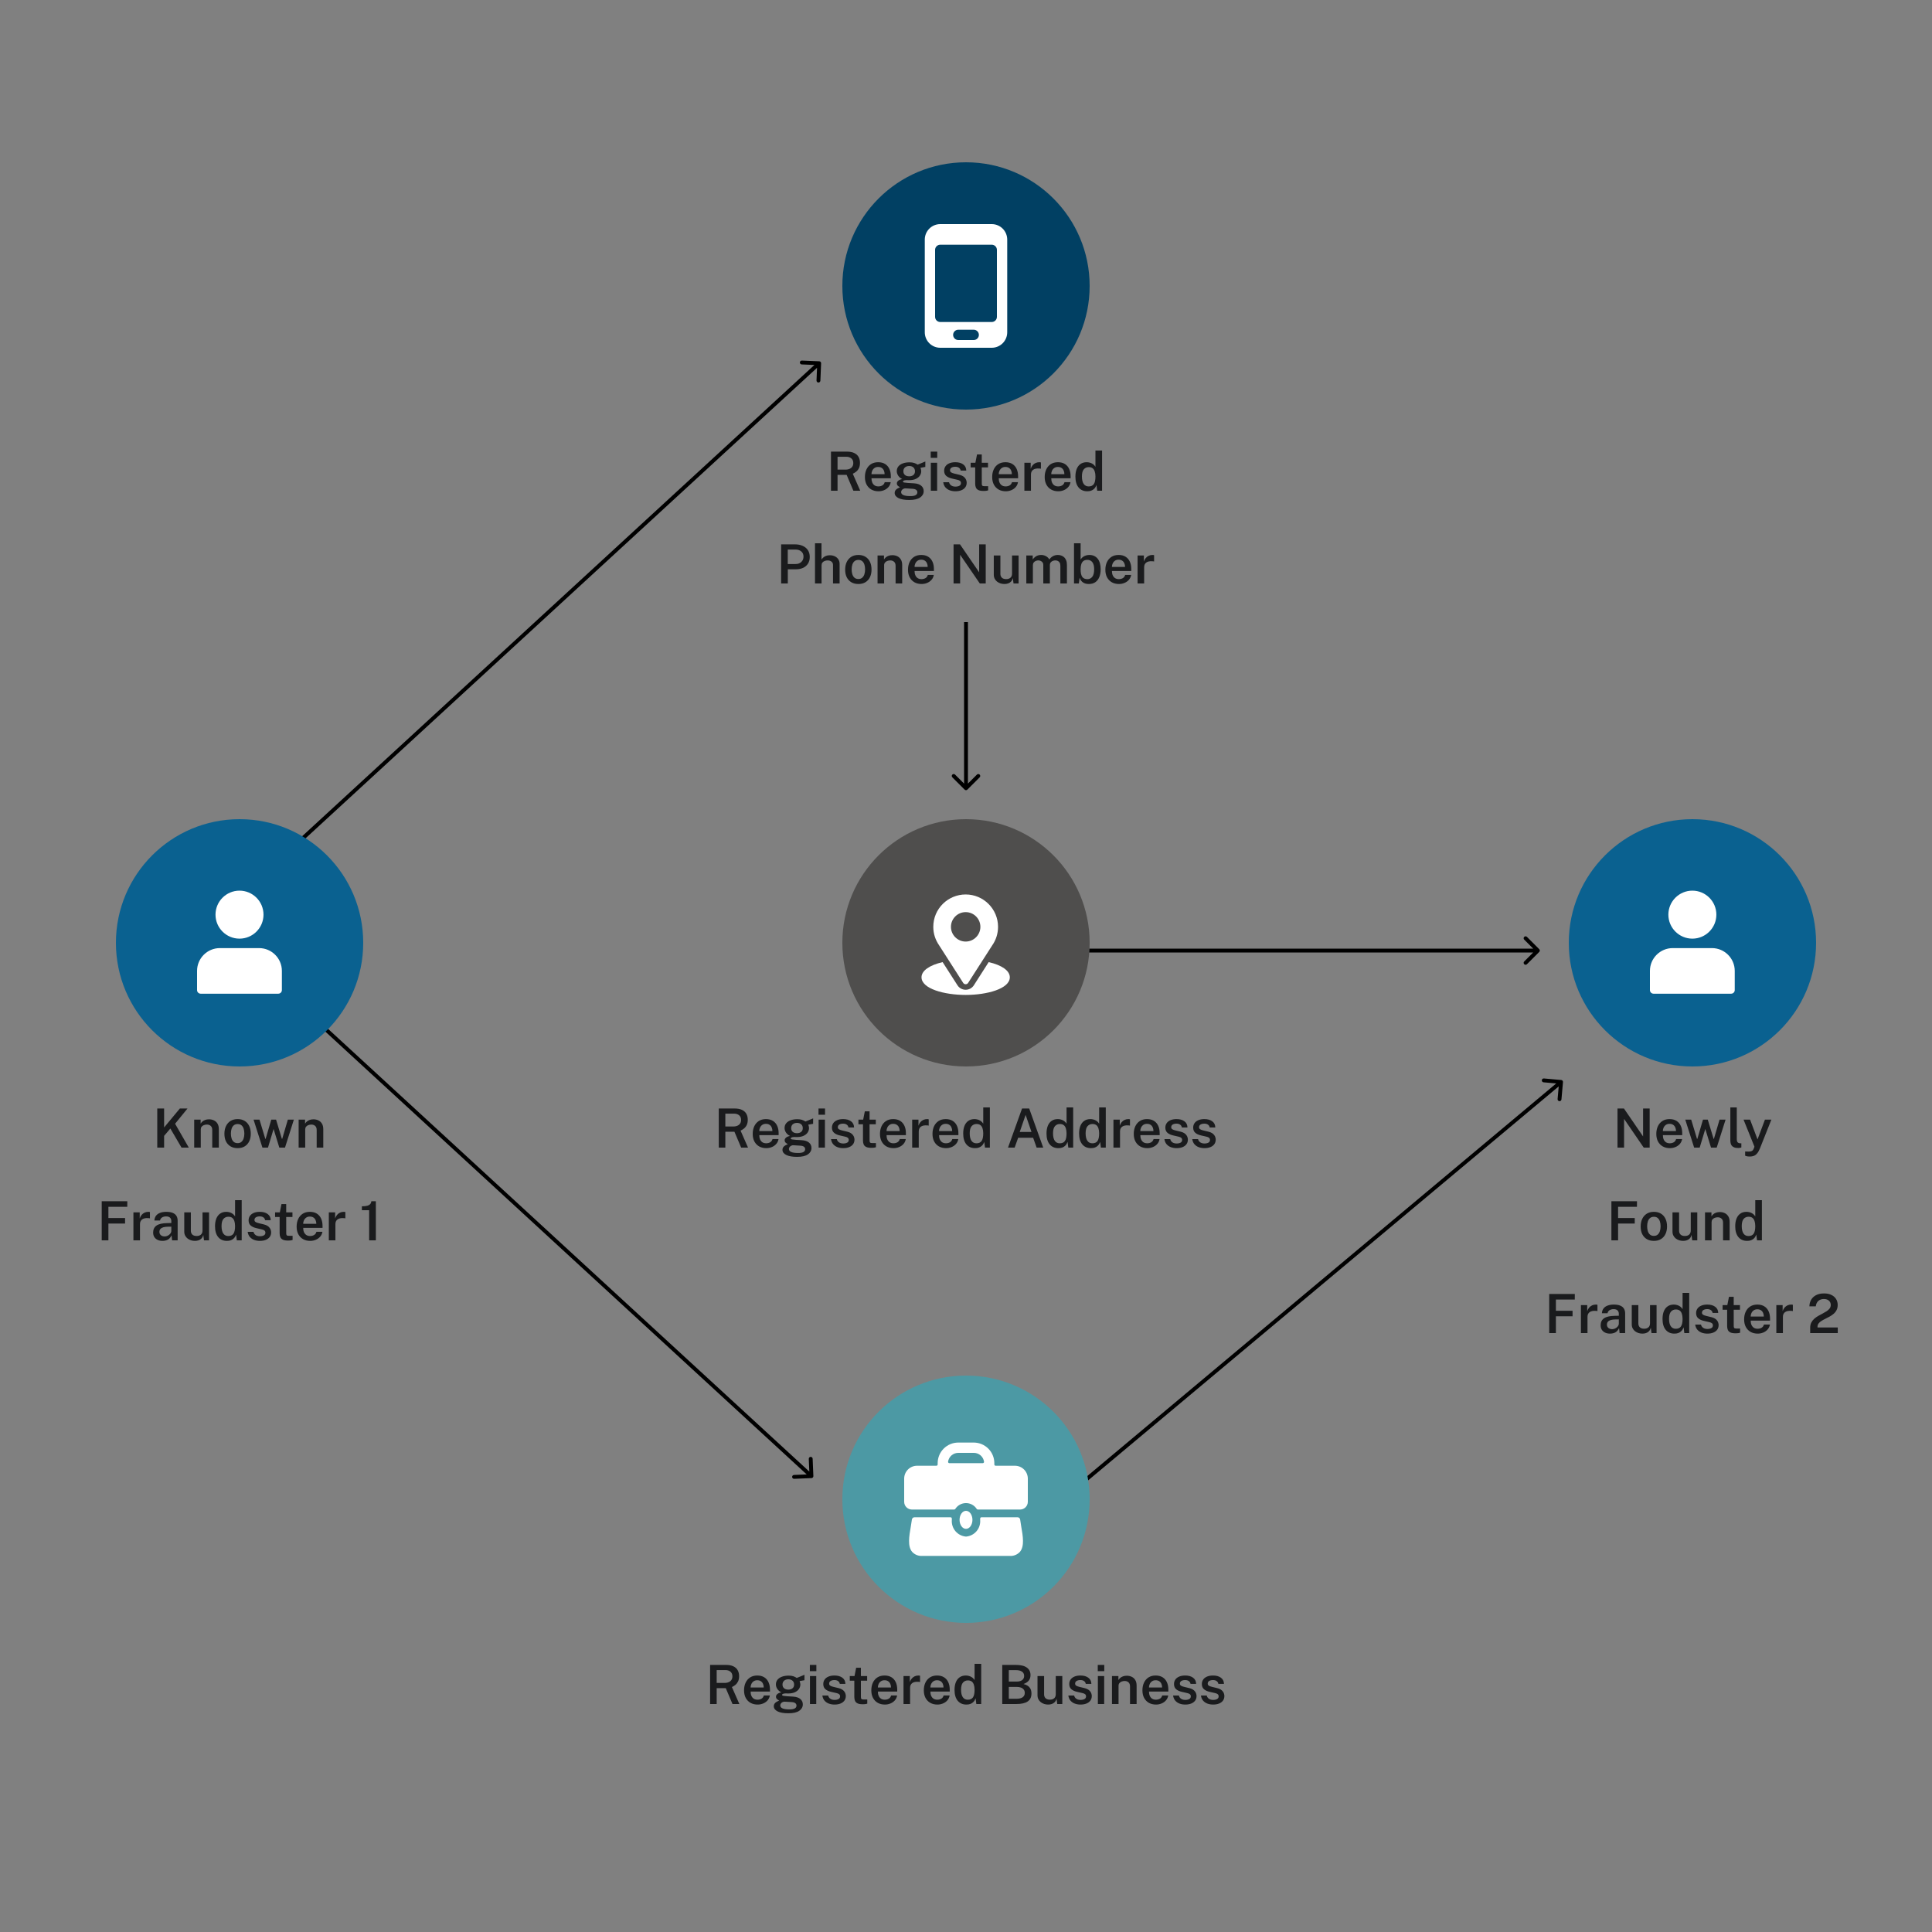 <?xml version="1.0" encoding="UTF-8"?> <svg xmlns="http://www.w3.org/2000/svg" width="500" height="500" viewBox="0 0 500 500" fill="none"><rect x="0" y="0" width="500" height="500" fill="#808080" stroke="none"/><path d="M398.354 246.354C398.549 246.158 398.549 245.842 398.354 245.646L395.172 242.464C394.976 242.269 394.66 242.269 394.464 242.464C394.269 242.66 394.269 242.976 394.464 243.172L397.293 246L394.464 248.828C394.269 249.024 394.269 249.34 394.464 249.536C394.66 249.731 394.976 249.731 395.172 249.536L398.354 246.354ZM279 246.5H398V245.5H279V246.5Z" fill="black"></path><path d="M404.498 280.044C404.522 279.769 404.319 279.526 404.044 279.502L399.562 279.105C399.287 279.08 399.044 279.284 399.02 279.559C398.995 279.834 399.198 280.077 399.473 280.101L403.458 280.454L403.105 284.438C403.08 284.713 403.284 284.956 403.559 284.98C403.834 285.005 404.076 284.802 404.101 284.527L404.498 280.044ZM275.321 388.383L404.321 280.383L403.679 279.617L274.679 387.617L275.321 388.383Z" fill="black"></path><path d="M212.5 94.021C212.511 93.745 212.297 93.512 212.021 93.501L207.525 93.313C207.249 93.301 207.016 93.516 207.004 93.792C206.993 94.068 207.207 94.301 207.483 94.312L211.48 94.479L211.313 98.475C211.301 98.751 211.516 98.984 211.792 98.996C212.068 99.007 212.301 98.793 212.312 98.517L212.5 94.021ZM75.338 220.397L212.339 94.368L211.661 93.632L74.662 219.661L75.338 220.397Z" fill="black"></path><path d="M210.5 382.008C210.511 382.284 210.297 382.517 210.021 382.529L205.525 382.716C205.249 382.728 205.016 382.514 205.004 382.238C204.993 381.962 205.207 381.729 205.483 381.717L209.48 381.551L209.313 377.554C209.301 377.278 209.516 377.045 209.792 377.034C210.068 377.022 210.301 377.236 210.312 377.512L210.5 382.008ZM209.661 382.397L72.662 256.368L73.338 255.632L210.339 381.661L209.661 382.397Z" fill="black"></path><path d="M249.646 204.354C249.842 204.549 250.158 204.549 250.354 204.354L253.536 201.172C253.731 200.976 253.731 200.66 253.536 200.464C253.34 200.269 253.024 200.269 252.828 200.464L250 203.293L247.172 200.464C246.976 200.269 246.66 200.269 246.464 200.464C246.269 200.66 246.269 200.976 246.464 201.172L249.646 204.354ZM249.5 161L249.5 204L250.5 204L250.5 161L249.5 161Z" fill="black"></path><path d="M30 244C30 226.327 44.327 212 62 212C79.673 212 94 226.327 94 244C94 261.673 79.673 276 62 276C44.327 276 30 261.673 30 244Z" fill="#0A6190"></path><path d="M61.983 242.921C58.559 242.921 55.773 240.135 55.773 236.711C55.773 233.286 58.559 230.5 61.983 230.5C65.408 230.5 68.194 233.286 68.194 236.711C68.194 240.135 65.408 242.921 61.983 242.921Z" fill="white"></path><path d="M56.9 245.367C53.647 245.367 51 248.014 51 251.267V256.235C51 256.75 51.417 257.167 51.932 257.167L72.019 257.167C72.533 257.167 72.95 256.75 72.95 256.235V251.267C72.95 248.014 70.303 245.367 67.05 245.367L56.9 245.367Z" fill="white"></path><path d="M40.701 297V286.878H42.472V291.785L46.546 286.878H48.527L45.314 290.826L48.863 297H46.98L44.089 292.065L42.472 293.962V297H40.701ZM50.258 297V289.762H51.924V290.798C52.036 290.611 52.188 290.432 52.379 290.259C52.575 290.086 52.815 289.946 53.1 289.839C53.385 289.732 53.718 289.678 54.101 289.678C54.549 289.678 54.964 289.767 55.347 289.944C55.734 290.121 56.045 290.399 56.278 290.777C56.516 291.155 56.635 291.643 56.635 292.24V297H54.927V292.443C54.927 291.967 54.796 291.615 54.535 291.386C54.274 291.153 53.945 291.036 53.548 291.036C53.277 291.036 53.021 291.083 52.778 291.176C52.535 291.265 52.337 291.402 52.183 291.589C52.034 291.771 51.959 292 51.959 292.275V297H50.258ZM61.499 297.14C60.809 297.14 60.206 296.993 59.693 296.699C59.18 296.4 58.781 295.973 58.496 295.418C58.216 294.863 58.076 294.195 58.076 293.416C58.076 292.66 58.214 291.997 58.489 291.428C58.764 290.859 59.157 290.415 59.665 290.098C60.178 289.781 60.792 289.622 61.506 289.622C62.197 289.622 62.797 289.774 63.305 290.077C63.814 290.38 64.206 290.814 64.481 291.379C64.761 291.944 64.901 292.623 64.901 293.416C64.901 294.149 64.768 294.795 64.502 295.355C64.241 295.91 63.856 296.347 63.347 296.664C62.843 296.981 62.227 297.14 61.499 297.14ZM61.506 295.845C61.898 295.845 62.22 295.738 62.472 295.523C62.729 295.308 62.92 295.014 63.046 294.641C63.172 294.268 63.235 293.843 63.235 293.367C63.235 292.924 63.179 292.515 63.067 292.142C62.955 291.769 62.771 291.47 62.514 291.246C62.262 291.017 61.926 290.903 61.506 290.903C61.109 290.903 60.781 291.008 60.519 291.218C60.263 291.423 60.071 291.713 59.945 292.086C59.819 292.455 59.756 292.882 59.756 293.367C59.756 293.806 59.812 294.214 59.924 294.592C60.036 294.965 60.221 295.269 60.477 295.502C60.734 295.731 61.077 295.845 61.506 295.845ZM67.919 297L65.623 289.762H67.156L68.661 294.739H68.745L70.208 289.762H71.447L72.952 294.732H73.036L74.492 289.762H76.053L73.757 297H72.287L70.803 292.177L69.354 297H67.919ZM77.287 297V289.762H78.953V290.798C79.065 290.611 79.217 290.432 79.408 290.259C79.604 290.086 79.845 289.946 80.129 289.839C80.414 289.732 80.748 289.678 81.13 289.678C81.578 289.678 81.994 289.767 82.376 289.944C82.764 290.121 83.074 290.399 83.307 290.777C83.545 291.155 83.664 291.643 83.664 292.24V297H81.956V292.443C81.956 291.967 81.826 291.615 81.564 291.386C81.303 291.153 80.974 291.036 80.577 291.036C80.307 291.036 80.05 291.083 79.807 291.176C79.565 291.265 79.366 291.402 79.212 291.589C79.063 291.771 78.988 292 78.988 292.275V297H77.287ZM26.325 321V310.878H32.947L32.94 312.32H28.054V315.232H32.366V316.653H28.054V321H26.325ZM34.529 321V313.762H36.16V315.33C36.276 314.971 36.442 314.665 36.657 314.413C36.876 314.156 37.133 313.96 37.426 313.825C37.721 313.69 38.04 313.622 38.386 313.622C38.469 313.622 38.551 313.627 38.63 313.636C38.71 313.645 38.768 313.662 38.806 313.685V315.316C38.754 315.293 38.687 315.276 38.602 315.267C38.523 315.258 38.453 315.253 38.392 315.253C38.042 315.225 37.732 315.239 37.462 315.295C37.196 315.351 36.969 315.447 36.782 315.582C36.6 315.713 36.463 315.881 36.37 316.086C36.276 316.287 36.23 316.522 36.23 316.793V321H34.529ZM42.049 321.14C41.587 321.14 41.172 321.056 40.803 320.888C40.439 320.715 40.152 320.47 39.942 320.153C39.737 319.831 39.634 319.441 39.634 318.984C39.634 318.186 39.921 317.584 40.495 317.178C41.074 316.772 41.993 316.56 43.253 316.541L44.338 316.513V316.023C44.338 315.64 44.224 315.342 43.995 315.127C43.771 314.908 43.421 314.8 42.945 314.805C42.591 314.81 42.269 314.894 41.979 315.057C41.69 315.216 41.499 315.484 41.405 315.862H39.956C39.984 315.367 40.127 314.954 40.383 314.623C40.645 314.287 41.002 314.037 41.454 313.874C41.907 313.706 42.43 313.622 43.022 313.622C43.713 313.622 44.275 313.713 44.709 313.895C45.143 314.077 45.463 314.341 45.668 314.686C45.874 315.027 45.976 315.44 45.976 315.925V321H44.541L44.401 319.698C44.145 320.244 43.816 320.622 43.414 320.832C43.018 321.037 42.563 321.14 42.049 321.14ZM42.602 319.985C42.812 319.985 43.02 319.948 43.225 319.873C43.431 319.794 43.615 319.689 43.778 319.558C43.946 319.423 44.079 319.273 44.177 319.11C44.28 318.947 44.334 318.776 44.338 318.599V317.458L43.449 317.472C43.011 317.477 42.626 317.523 42.294 317.612C41.968 317.701 41.713 317.843 41.531 318.039C41.349 318.23 41.258 318.487 41.258 318.809C41.258 319.178 41.387 319.467 41.643 319.677C41.9 319.882 42.22 319.985 42.602 319.985ZM50.45 321.14C50.096 321.14 49.753 321.089 49.421 320.986C49.095 320.879 48.801 320.725 48.539 320.524C48.278 320.319 48.07 320.067 47.916 319.768C47.762 319.469 47.685 319.122 47.685 318.725V313.762H49.393V318.529C49.393 318.921 49.517 319.243 49.764 319.495C50.016 319.747 50.394 319.873 50.898 319.873C51.356 319.873 51.722 319.754 51.997 319.516C52.273 319.273 52.41 318.926 52.41 318.473V313.762H54.104V321H52.795L52.606 319.586C52.518 319.983 52.361 320.295 52.137 320.524C51.918 320.748 51.659 320.907 51.36 321C51.066 321.093 50.763 321.14 50.45 321.14ZM58.722 321.14C57.766 321.14 57.014 320.811 56.468 320.153C55.922 319.495 55.649 318.559 55.649 317.346C55.649 316.59 55.759 315.934 55.978 315.379C56.202 314.819 56.531 314.387 56.965 314.084C57.399 313.776 57.934 313.622 58.568 313.622C58.867 313.622 59.138 313.659 59.38 313.734C59.628 313.804 59.847 313.897 60.038 314.014C60.23 314.131 60.391 314.259 60.521 314.399C60.657 314.539 60.762 314.679 60.836 314.819V310.598H62.551V321H61.291L61.102 319.516C61.042 319.689 60.955 319.871 60.843 320.062C60.736 320.249 60.589 320.424 60.402 320.587C60.22 320.75 59.992 320.883 59.716 320.986C59.441 321.089 59.11 321.14 58.722 321.14ZM59.072 319.887C59.684 319.887 60.129 319.689 60.409 319.292C60.694 318.891 60.836 318.228 60.836 317.304C60.832 316.777 60.766 316.333 60.64 315.974C60.519 315.615 60.332 315.344 60.08 315.162C59.828 314.98 59.499 314.889 59.093 314.889C58.58 314.889 58.158 315.078 57.826 315.456C57.5 315.834 57.336 316.45 57.336 317.304C57.336 318.153 57.488 318.797 57.791 319.236C58.095 319.67 58.522 319.887 59.072 319.887ZM67.242 321.14C66.738 321.14 66.26 321.061 65.807 320.902C65.359 320.739 64.981 320.484 64.673 320.139C64.37 319.794 64.178 319.348 64.099 318.802H65.597C65.662 319.068 65.777 319.285 65.94 319.453C66.108 319.621 66.304 319.745 66.528 319.824C66.757 319.899 66.992 319.936 67.235 319.936C67.669 319.936 68.019 319.861 68.285 319.712C68.551 319.563 68.684 319.332 68.684 319.019C68.684 318.79 68.609 318.608 68.46 318.473C68.315 318.338 68.077 318.235 67.746 318.165L66.374 317.85C65.758 317.715 65.266 317.491 64.897 317.178C64.528 316.865 64.342 316.424 64.337 315.855C64.332 315.426 64.44 315.043 64.659 314.707C64.878 314.371 65.205 314.107 65.639 313.916C66.073 313.72 66.607 313.622 67.242 313.622C68.087 313.622 68.763 313.811 69.272 314.189C69.785 314.562 70.049 315.097 70.063 315.792H68.614C68.563 315.479 68.416 315.237 68.173 315.064C67.93 314.887 67.615 314.798 67.228 314.798C66.827 314.798 66.498 314.875 66.241 315.029C65.984 315.183 65.856 315.419 65.856 315.736C65.856 315.955 65.952 316.128 66.143 316.254C66.339 316.38 66.635 316.487 67.032 316.576L68.334 316.891C68.707 316.984 69.013 317.11 69.251 317.269C69.489 317.428 69.673 317.603 69.804 317.794C69.939 317.981 70.033 318.174 70.084 318.375C70.14 318.571 70.168 318.753 70.168 318.921C70.168 319.388 70.047 319.787 69.804 320.118C69.566 320.445 69.228 320.697 68.789 320.874C68.355 321.051 67.839 321.14 67.242 321.14ZM74.539 321.056C73.965 321.056 73.519 320.981 73.202 320.832C72.889 320.678 72.672 320.461 72.551 320.181C72.43 319.901 72.369 319.567 72.369 319.18V314.966H71.193V313.762H72.418L72.845 311.613H74.07V313.755H75.687V314.966H74.07L74.077 319.117C74.077 319.332 74.1 319.49 74.147 319.593C74.198 319.691 74.278 319.756 74.385 319.789C74.497 319.817 74.644 319.831 74.826 319.831H75.722V320.909C75.624 320.946 75.479 320.979 75.288 321.007C75.101 321.04 74.852 321.056 74.539 321.056ZM80.288 321.14C79.593 321.14 78.979 320.993 78.447 320.699C77.92 320.4 77.507 319.976 77.208 319.425C76.914 318.874 76.767 318.219 76.767 317.458C76.767 316.716 76.9 316.058 77.166 315.484C77.437 314.905 77.826 314.45 78.335 314.119C78.848 313.788 79.467 313.622 80.19 313.622C80.904 313.622 81.504 313.774 81.989 314.077C82.474 314.38 82.843 314.805 83.095 315.351C83.347 315.892 83.473 316.527 83.473 317.255V317.773H78.468C78.463 318.184 78.529 318.548 78.664 318.865C78.799 319.182 79 319.432 79.266 319.614C79.532 319.791 79.861 319.88 80.253 319.88C80.654 319.88 81.002 319.791 81.296 319.614C81.595 319.432 81.793 319.157 81.891 318.788H83.445C83.361 319.292 83.16 319.719 82.843 320.069C82.53 320.419 82.148 320.685 81.695 320.867C81.247 321.049 80.778 321.14 80.288 321.14ZM78.461 316.716H81.863C81.863 316.366 81.8 316.051 81.674 315.771C81.553 315.486 81.368 315.262 81.121 315.099C80.874 314.931 80.561 314.847 80.183 314.847C79.81 314.847 79.495 314.938 79.238 315.12C78.981 315.302 78.788 315.538 78.657 315.827C78.526 316.112 78.461 316.408 78.461 316.716ZM85.101 321V313.762H86.732V315.33C86.848 314.971 87.014 314.665 87.229 314.413C87.448 314.156 87.705 313.96 87.999 313.825C88.293 313.69 88.612 313.622 88.958 313.622C89.042 313.622 89.123 313.627 89.203 313.636C89.282 313.645 89.34 313.662 89.378 313.685V315.316C89.326 315.293 89.259 315.276 89.175 315.267C89.095 315.258 89.025 315.253 88.965 315.253C88.615 315.225 88.304 315.239 88.034 315.295C87.768 315.351 87.541 315.447 87.355 315.582C87.173 315.713 87.035 315.881 86.942 316.086C86.848 316.287 86.802 316.522 86.802 316.793V321H85.101ZM95.534 321V313.202H93.658V312.187C94.251 312.187 94.72 312.138 95.065 312.04C95.415 311.937 95.669 311.788 95.828 311.592C95.992 311.396 96.085 311.158 96.108 310.878H97.27V321H95.534Z" fill="#1A1B1D"></path><path d="M406 244C406 226.327 420.327 212 438 212C455.673 212 470 226.327 470 244C470 261.673 455.673 276 438 276C420.327 276 406 261.673 406 244Z" fill="#0A6190"></path><path d="M437.983 242.921C434.559 242.921 431.773 240.135 431.773 236.711C431.773 233.286 434.559 230.5 437.983 230.5C441.408 230.5 444.194 233.286 444.194 236.711C444.194 240.135 441.408 242.921 437.983 242.921Z" fill="white"></path><path d="M432.9 245.367C429.647 245.367 427 248.014 427 251.267V256.235C427 256.75 427.417 257.167 427.932 257.167L448.019 257.167C448.533 257.167 448.95 256.75 448.95 256.235V251.267C448.95 248.014 446.303 245.367 443.05 245.367L432.9 245.367Z" fill="white"></path><path d="M418.608 297V286.878H420.274L425.23 294.109V286.878H426.931V297H425.398L420.309 289.573V297H418.608ZM432.171 297.14C431.476 297.14 430.862 296.993 430.33 296.699C429.803 296.4 429.39 295.976 429.091 295.425C428.797 294.874 428.65 294.219 428.65 293.458C428.65 292.716 428.783 292.058 429.049 291.484C429.32 290.905 429.709 290.45 430.218 290.119C430.731 289.788 431.35 289.622 432.073 289.622C432.787 289.622 433.387 289.774 433.872 290.077C434.357 290.38 434.726 290.805 434.978 291.351C435.23 291.892 435.356 292.527 435.356 293.255V293.773H430.351C430.346 294.184 430.412 294.548 430.547 294.865C430.682 295.182 430.883 295.432 431.149 295.614C431.415 295.791 431.744 295.88 432.136 295.88C432.537 295.88 432.885 295.791 433.179 295.614C433.478 295.432 433.676 295.157 433.774 294.788H435.328C435.244 295.292 435.043 295.719 434.726 296.069C434.413 296.419 434.031 296.685 433.578 296.867C433.13 297.049 432.661 297.14 432.171 297.14ZM430.344 292.716H433.746C433.746 292.366 433.683 292.051 433.557 291.771C433.436 291.486 433.251 291.262 433.004 291.099C432.757 290.931 432.444 290.847 432.066 290.847C431.693 290.847 431.378 290.938 431.121 291.12C430.864 291.302 430.671 291.538 430.54 291.827C430.409 292.112 430.344 292.408 430.344 292.716ZM438.443 297L436.147 289.762H437.68L439.185 294.739H439.269L440.732 289.762H441.971L443.476 294.732H443.56L445.016 289.762H446.577L444.281 297H442.811L441.327 292.177L439.878 297H438.443ZM449.898 297.105C449.431 297.105 449.058 297.047 448.778 296.93C448.498 296.813 448.288 296.657 448.148 296.461C448.008 296.265 447.917 296.046 447.875 295.803C447.833 295.556 447.812 295.304 447.812 295.047V286.598H449.478V294.851C449.478 295.164 449.541 295.406 449.667 295.579C449.797 295.752 450.007 295.852 450.297 295.88L450.661 295.894V296.965C450.535 297.002 450.406 297.035 450.276 297.063C450.145 297.091 450.019 297.105 449.898 297.105ZM452.886 299.31C452.419 299.31 452.095 299.273 451.913 299.198C451.731 299.128 451.64 299.093 451.64 299.093V298.001L452.368 298.022C452.662 298.036 452.9 298.02 453.082 297.973C453.268 297.926 453.413 297.861 453.516 297.777C453.618 297.698 453.693 297.611 453.74 297.518C453.791 297.429 453.831 297.352 453.859 297.287L454.048 296.755L451.227 289.762H452.921L454.846 294.879L456.764 289.762H458.43L455.448 297.266C455.224 297.812 454.981 298.232 454.72 298.526C454.463 298.825 454.181 299.03 453.873 299.142C453.569 299.254 453.24 299.31 452.886 299.31ZM417.029 321V310.878H423.651L423.644 312.32H418.758V315.232H423.07V316.653H418.758V321H417.029ZM428.025 321.14C427.334 321.14 426.732 320.993 426.219 320.699C425.705 320.4 425.306 319.973 425.022 319.418C424.742 318.863 424.602 318.195 424.602 317.416C424.602 316.66 424.739 315.997 425.015 315.428C425.29 314.859 425.682 314.415 426.191 314.098C426.704 313.781 427.318 313.622 428.032 313.622C428.722 313.622 429.322 313.774 429.831 314.077C430.339 314.38 430.731 314.814 431.007 315.379C431.287 315.944 431.427 316.623 431.427 317.416C431.427 318.149 431.294 318.795 431.028 319.355C430.766 319.91 430.381 320.347 429.873 320.664C429.369 320.981 428.753 321.14 428.025 321.14ZM428.032 319.845C428.424 319.845 428.746 319.738 428.998 319.523C429.254 319.308 429.446 319.014 429.572 318.641C429.698 318.268 429.761 317.843 429.761 317.367C429.761 316.924 429.705 316.515 429.593 316.142C429.481 315.769 429.296 315.47 429.04 315.246C428.788 315.017 428.452 314.903 428.032 314.903C427.635 314.903 427.306 315.008 427.045 315.218C426.788 315.423 426.597 315.713 426.471 316.086C426.345 316.455 426.282 316.882 426.282 317.367C426.282 317.806 426.338 318.214 426.45 318.592C426.562 318.965 426.746 319.269 427.003 319.502C427.259 319.731 427.602 319.845 428.032 319.845ZM435.604 321.14C435.249 321.14 434.906 321.089 434.575 320.986C434.248 320.879 433.954 320.725 433.693 320.524C433.431 320.319 433.224 320.067 433.07 319.768C432.916 319.469 432.839 319.122 432.839 318.725V313.762H434.547V318.529C434.547 318.921 434.67 319.243 434.918 319.495C435.17 319.747 435.548 319.873 436.052 319.873C436.509 319.873 436.875 319.754 437.151 319.516C437.426 319.273 437.564 318.926 437.564 318.473V313.762H439.258V321H437.949L437.76 319.586C437.671 319.983 437.515 320.295 437.291 320.524C437.071 320.748 436.812 320.907 436.514 321C436.22 321.093 435.916 321.14 435.604 321.14ZM441.256 321V313.762H442.922V314.798C443.034 314.611 443.186 314.432 443.377 314.259C443.573 314.086 443.813 313.946 444.098 313.839C444.383 313.732 444.716 313.678 445.099 313.678C445.547 313.678 445.962 313.767 446.345 313.944C446.732 314.121 447.043 314.399 447.276 314.777C447.514 315.155 447.633 315.643 447.633 316.24V321H445.925V316.443C445.925 315.967 445.794 315.615 445.533 315.386C445.272 315.153 444.943 315.036 444.546 315.036C444.275 315.036 444.019 315.083 443.776 315.176C443.533 315.265 443.335 315.402 443.181 315.589C443.032 315.771 442.957 316 442.957 316.275V321H441.256ZM452.147 321.14C451.19 321.14 450.439 320.811 449.893 320.153C449.347 319.495 449.074 318.559 449.074 317.346C449.074 316.59 449.184 315.934 449.403 315.379C449.627 314.819 449.956 314.387 450.39 314.084C450.824 313.776 451.358 313.622 451.993 313.622C452.292 313.622 452.562 313.659 452.805 313.734C453.052 313.804 453.272 313.897 453.463 314.014C453.654 314.131 453.815 314.259 453.946 314.399C454.081 314.539 454.186 314.679 454.261 314.819V310.598H455.976V321H454.716L454.527 319.516C454.466 319.689 454.38 319.871 454.268 320.062C454.161 320.249 454.014 320.424 453.827 320.587C453.645 320.75 453.416 320.883 453.141 320.986C452.866 321.089 452.534 321.14 452.147 321.14ZM452.497 319.887C453.108 319.887 453.554 319.689 453.834 319.292C454.119 318.891 454.261 318.228 454.261 317.304C454.256 316.777 454.191 316.333 454.065 315.974C453.944 315.615 453.757 315.344 453.505 315.162C453.253 314.98 452.924 314.889 452.518 314.889C452.005 314.889 451.582 315.078 451.251 315.456C450.924 315.834 450.761 316.45 450.761 317.304C450.761 318.153 450.913 318.797 451.216 319.236C451.519 319.67 451.946 319.887 452.497 319.887ZM400.937 345V334.878H407.559L407.552 336.32H402.666V339.232H406.978V340.653H402.666V345H400.937ZM409.141 345V337.762H410.772V339.33C410.888 338.971 411.054 338.665 411.269 338.413C411.488 338.156 411.745 337.96 412.039 337.825C412.333 337.69 412.652 337.622 412.998 337.622C413.082 337.622 413.163 337.627 413.243 337.636C413.322 337.645 413.38 337.662 413.418 337.685V339.316C413.366 339.293 413.299 339.276 413.215 339.267C413.135 339.258 413.065 339.253 413.005 339.253C412.655 339.225 412.344 339.239 412.074 339.295C411.808 339.351 411.581 339.447 411.395 339.582C411.213 339.713 411.075 339.881 410.982 340.086C410.888 340.287 410.842 340.522 410.842 340.793V345H409.141ZM416.662 345.14C416.2 345.14 415.784 345.056 415.416 344.888C415.052 344.715 414.765 344.47 414.555 344.153C414.349 343.831 414.247 343.441 414.247 342.984C414.247 342.186 414.534 341.584 415.108 341.178C415.686 340.772 416.606 340.56 417.866 340.541L418.951 340.513V340.023C418.951 339.64 418.836 339.342 418.608 339.127C418.384 338.908 418.034 338.8 417.558 338.805C417.203 338.81 416.881 338.894 416.592 339.057C416.302 339.216 416.111 339.484 416.018 339.862H414.569C414.597 339.367 414.739 338.954 414.996 338.623C415.257 338.287 415.614 338.037 416.067 337.874C416.519 337.706 417.042 337.622 417.635 337.622C418.325 337.622 418.888 337.713 419.322 337.895C419.756 338.077 420.075 338.341 420.281 338.686C420.486 339.027 420.589 339.44 420.589 339.925V345H419.154L419.014 343.698C418.757 344.244 418.428 344.622 418.027 344.832C417.63 345.037 417.175 345.14 416.662 345.14ZM417.215 343.985C417.425 343.985 417.632 343.948 417.838 343.873C418.043 343.794 418.227 343.689 418.391 343.558C418.559 343.423 418.692 343.273 418.79 343.11C418.892 342.947 418.946 342.776 418.951 342.599V341.458L418.062 341.472C417.623 341.477 417.238 341.523 416.907 341.612C416.58 341.701 416.326 341.843 416.144 342.039C415.962 342.23 415.871 342.487 415.871 342.809C415.871 343.178 415.999 343.467 416.256 343.677C416.512 343.882 416.832 343.985 417.215 343.985ZM425.063 345.14C424.708 345.14 424.365 345.089 424.034 344.986C423.707 344.879 423.413 344.725 423.152 344.524C422.89 344.319 422.683 344.067 422.529 343.768C422.375 343.469 422.298 343.122 422.298 342.725V337.762H424.006V342.529C424.006 342.921 424.129 343.243 424.377 343.495C424.629 343.747 425.007 343.873 425.511 343.873C425.968 343.873 426.334 343.754 426.61 343.516C426.885 343.273 427.023 342.926 427.023 342.473V337.762H428.717V345H427.408L427.219 343.586C427.13 343.983 426.974 344.295 426.75 344.524C426.53 344.748 426.271 344.907 425.973 345C425.679 345.093 425.375 345.14 425.063 345.14ZM433.335 345.14C432.378 345.14 431.627 344.811 431.081 344.153C430.535 343.495 430.262 342.559 430.262 341.346C430.262 340.59 430.371 339.934 430.591 339.379C430.815 338.819 431.144 338.387 431.578 338.084C432.012 337.776 432.546 337.622 433.181 337.622C433.479 337.622 433.75 337.659 433.993 337.734C434.24 337.804 434.459 337.897 434.651 338.014C434.842 338.131 435.003 338.259 435.134 338.399C435.269 338.539 435.374 338.679 435.449 338.819V334.598H437.164V345H435.904L435.715 343.516C435.654 343.689 435.568 343.871 435.456 344.062C435.348 344.249 435.201 344.424 435.015 344.587C434.833 344.75 434.604 344.883 434.329 344.986C434.053 345.089 433.722 345.14 433.335 345.14ZM433.685 343.887C434.296 343.887 434.742 343.689 435.022 343.292C435.306 342.891 435.449 342.228 435.449 341.304C435.444 340.777 435.379 340.333 435.253 339.974C435.131 339.615 434.945 339.344 434.693 339.162C434.441 338.98 434.112 338.889 433.706 338.889C433.192 338.889 432.77 339.078 432.439 339.456C432.112 339.834 431.949 340.45 431.949 341.304C431.949 342.153 432.1 342.797 432.404 343.236C432.707 343.67 433.134 343.887 433.685 343.887ZM441.854 345.14C441.35 345.14 440.872 345.061 440.419 344.902C439.971 344.739 439.593 344.484 439.285 344.139C438.982 343.794 438.791 343.348 438.711 342.802H440.209C440.275 343.068 440.389 343.285 440.552 343.453C440.72 343.621 440.916 343.745 441.14 343.824C441.369 343.899 441.605 343.936 441.847 343.936C442.281 343.936 442.631 343.861 442.897 343.712C443.163 343.563 443.296 343.332 443.296 343.019C443.296 342.79 443.222 342.608 443.072 342.473C442.928 342.338 442.69 342.235 442.358 342.165L440.986 341.85C440.37 341.715 439.878 341.491 439.509 341.178C439.141 340.865 438.954 340.424 438.949 339.855C438.945 339.426 439.052 339.043 439.271 338.707C439.491 338.371 439.817 338.107 440.251 337.916C440.685 337.72 441.22 337.622 441.854 337.622C442.699 337.622 443.376 337.811 443.884 338.189C444.398 338.562 444.661 339.097 444.675 339.792H443.226C443.175 339.479 443.028 339.237 442.785 339.064C442.543 338.887 442.228 338.798 441.84 338.798C441.439 338.798 441.11 338.875 440.853 339.029C440.597 339.183 440.468 339.419 440.468 339.736C440.468 339.955 440.564 340.128 440.755 340.254C440.951 340.38 441.248 340.487 441.644 340.576L442.946 340.891C443.32 340.984 443.625 341.11 443.863 341.269C444.101 341.428 444.286 341.603 444.416 341.794C444.552 341.981 444.645 342.174 444.696 342.375C444.752 342.571 444.78 342.753 444.78 342.921C444.78 343.388 444.659 343.787 444.416 344.118C444.178 344.445 443.84 344.697 443.401 344.874C442.967 345.051 442.452 345.14 441.854 345.14ZM449.151 345.056C448.577 345.056 448.132 344.981 447.814 344.832C447.502 344.678 447.285 344.461 447.163 344.181C447.042 343.901 446.981 343.567 446.981 343.18V338.966H445.805V337.762H447.03L447.457 335.613H448.682V337.755H450.299V338.966H448.682L448.689 343.117C448.689 343.332 448.713 343.49 448.759 343.593C448.811 343.691 448.89 343.756 448.997 343.789C449.109 343.817 449.256 343.831 449.438 343.831H450.334V344.909C450.236 344.946 450.092 344.979 449.9 345.007C449.714 345.04 449.464 345.056 449.151 345.056ZM454.9 345.14C454.205 345.14 453.591 344.993 453.059 344.699C452.532 344.4 452.119 343.976 451.82 343.425C451.526 342.874 451.379 342.219 451.379 341.458C451.379 340.716 451.512 340.058 451.778 339.484C452.049 338.905 452.439 338.45 452.947 338.119C453.461 337.788 454.079 337.622 454.802 337.622C455.516 337.622 456.116 337.774 456.601 338.077C457.087 338.38 457.455 338.805 457.707 339.351C457.959 339.892 458.085 340.527 458.085 341.255V341.773H453.08C453.076 342.184 453.141 342.548 453.276 342.865C453.412 343.182 453.612 343.432 453.878 343.614C454.144 343.791 454.473 343.88 454.865 343.88C455.267 343.88 455.614 343.791 455.908 343.614C456.207 343.432 456.405 343.157 456.503 342.788H458.057C457.973 343.292 457.773 343.719 457.455 344.069C457.143 344.419 456.76 344.685 456.307 344.867C455.859 345.049 455.39 345.14 454.9 345.14ZM453.073 340.716H456.475C456.475 340.366 456.412 340.051 456.286 339.771C456.165 339.486 455.981 339.262 455.733 339.099C455.486 338.931 455.173 338.847 454.795 338.847C454.422 338.847 454.107 338.938 453.85 339.12C453.594 339.302 453.4 339.538 453.269 339.827C453.139 340.112 453.073 340.408 453.073 340.716ZM459.713 345V337.762H461.344V339.33C461.461 338.971 461.626 338.665 461.841 338.413C462.06 338.156 462.317 337.96 462.611 337.825C462.905 337.69 463.225 337.622 463.57 337.622C463.654 337.622 463.736 337.627 463.815 337.636C463.894 337.645 463.953 337.662 463.99 337.685V339.316C463.939 339.293 463.871 339.276 463.787 339.267C463.708 339.258 463.638 339.253 463.577 339.253C463.227 339.225 462.917 339.239 462.646 339.295C462.38 339.351 462.154 339.447 461.967 339.582C461.785 339.713 461.647 339.881 461.554 340.086C461.461 340.287 461.414 340.522 461.414 340.793V345H459.713ZM468.473 345V344.09V343.621C468.473 343.103 468.569 342.657 468.76 342.284C468.952 341.906 469.206 341.577 469.523 341.297C469.841 341.017 470.188 340.77 470.566 340.555C470.949 340.336 471.327 340.13 471.7 339.939C472.078 339.743 472.426 339.542 472.743 339.337C473.061 339.127 473.315 338.894 473.506 338.637C473.702 338.38 473.8 338.075 473.8 337.72C473.8 337.267 473.639 336.899 473.317 336.614C473 336.325 472.568 336.18 472.022 336.18C471.444 336.18 470.965 336.346 470.587 336.677C470.214 337.008 469.992 337.475 469.922 338.077H468.27C468.28 337.461 468.427 336.901 468.711 336.397C468.996 335.893 469.418 335.492 469.978 335.193C470.538 334.89 471.236 334.738 472.071 334.738C472.795 334.738 473.418 334.864 473.94 335.116C474.468 335.363 474.874 335.711 475.158 336.159C475.448 336.602 475.592 337.12 475.592 337.713C475.592 338.231 475.497 338.674 475.305 339.043C475.119 339.412 474.869 339.731 474.556 340.002C474.248 340.268 473.908 340.504 473.534 340.709C473.166 340.914 472.795 341.108 472.421 341.29C472.053 341.467 471.712 341.654 471.399 341.85C471.091 342.041 470.842 342.261 470.65 342.508C470.464 342.755 470.37 343.052 470.37 343.397V343.544H475.613V345H468.473Z" fill="#1A1B1D"></path><path d="M218 74C218 56.327 232.327 42 250 42C267.673 42 282 56.327 282 74C282 91.673 267.673 106 250 106C232.327 106 218 91.673 218 74Z" fill="#014063"></path><g clip-path="url(#clip0_4731_2401)"><path d="M256.667 58H243.333C242.272 58 241.255 58.421 240.505 59.172C239.755 59.922 239.333 60.939 239.333 62V86C239.333 87.061 239.755 88.078 240.505 88.828C241.255 89.579 242.272 90 243.333 90H256.667C257.727 90 258.745 89.579 259.495 88.828C260.245 88.078 260.667 87.061 260.667 86V62C260.667 60.939 260.245 59.922 259.495 59.172C258.745 58.421 257.727 58 256.667 58ZM252 88H248C247.646 88 247.307 87.859 247.057 87.609C246.807 87.359 246.667 87.02 246.667 86.667C246.667 86.313 246.807 85.974 247.057 85.724C247.307 85.474 247.646 85.333 248 85.333H252C252.354 85.333 252.693 85.474 252.943 85.724C253.193 85.974 253.333 86.313 253.333 86.667C253.333 87.02 253.193 87.359 252.943 87.609C252.693 87.859 252.354 88 252 88ZM258 82C258 82.354 257.859 82.693 257.609 82.943C257.359 83.193 257.02 83.333 256.667 83.333H243.333C242.98 83.333 242.64 83.193 242.39 82.943C242.14 82.693 242 82.354 242 82V64.667C242 64.313 242.14 63.974 242.39 63.724C242.64 63.474 242.98 63.333 243.333 63.333H256.667C257.02 63.333 257.359 63.474 257.609 63.724C257.859 63.974 258 64.313 258 64.667V82Z" fill="white"></path></g><path d="M215.056 127V116.878H219.165C219.94 116.878 220.577 116.999 221.076 117.242C221.58 117.48 221.953 117.818 222.196 118.257C222.439 118.691 222.56 119.2 222.56 119.783C222.56 120.324 222.471 120.779 222.294 121.148C222.117 121.512 221.886 121.811 221.601 122.044C221.321 122.273 221.02 122.459 220.698 122.604L222.63 127H220.852L219.109 122.891H216.757V127H215.056ZM216.757 121.54H218.78C219.424 121.54 219.926 121.391 220.285 121.092C220.649 120.793 220.831 120.378 220.831 119.846C220.831 119.323 220.663 118.92 220.327 118.635C219.991 118.35 219.548 118.208 218.997 118.208H216.757V121.54ZM227.361 127.14C226.666 127.14 226.052 126.993 225.52 126.699C224.993 126.4 224.58 125.976 224.281 125.425C223.987 124.874 223.84 124.219 223.84 123.458C223.84 122.716 223.973 122.058 224.239 121.484C224.51 120.905 224.9 120.45 225.408 120.119C225.922 119.788 226.54 119.622 227.263 119.622C227.977 119.622 228.577 119.774 229.062 120.077C229.548 120.38 229.916 120.805 230.168 121.351C230.42 121.892 230.546 122.527 230.546 123.255V123.773H225.541C225.537 124.184 225.602 124.548 225.737 124.865C225.873 125.182 226.073 125.432 226.339 125.614C226.605 125.791 226.934 125.88 227.326 125.88C227.728 125.88 228.075 125.791 228.369 125.614C228.668 125.432 228.866 125.157 228.964 124.788H230.518C230.434 125.292 230.234 125.719 229.916 126.069C229.604 126.419 229.221 126.685 228.768 126.867C228.32 127.049 227.851 127.14 227.361 127.14ZM225.534 122.716H228.936C228.936 122.366 228.873 122.051 228.747 121.771C228.626 121.486 228.442 121.262 228.194 121.099C227.947 120.931 227.634 120.847 227.256 120.847C226.883 120.847 226.568 120.938 226.311 121.12C226.055 121.302 225.861 121.538 225.73 121.827C225.6 122.112 225.534 122.408 225.534 122.716ZM235.326 129.394C234.108 129.394 233.172 129.231 232.519 128.904C231.865 128.577 231.539 128.129 231.539 127.56C231.539 127.303 231.602 127.089 231.728 126.916C231.854 126.743 232.003 126.601 232.176 126.489C232.348 126.377 232.507 126.291 232.652 126.23C232.796 126.169 232.89 126.125 232.932 126.097C232.852 126.05 232.747 125.99 232.617 125.915C232.486 125.84 232.367 125.738 232.26 125.607C232.157 125.476 232.106 125.306 232.106 125.096C232.106 124.853 232.22 124.629 232.449 124.424C232.682 124.219 233.03 124.072 233.492 123.983C233.039 123.764 232.691 123.467 232.449 123.094C232.206 122.721 232.085 122.333 232.085 121.932C232.085 121.456 232.222 121.048 232.498 120.707C232.778 120.366 233.165 120.105 233.66 119.923C234.154 119.741 234.731 119.65 235.389 119.65C235.869 119.65 236.268 119.704 236.586 119.811C236.908 119.918 237.206 120.063 237.482 120.245C237.575 120.208 237.706 120.156 237.874 120.091C238.042 120.021 238.226 119.946 238.427 119.867C238.627 119.783 238.821 119.704 239.008 119.629C239.194 119.55 239.351 119.484 239.477 119.433L239.47 120.84L238.217 121.064C238.277 121.199 238.324 121.346 238.357 121.505C238.394 121.664 238.413 121.804 238.413 121.925C238.413 122.345 238.294 122.735 238.056 123.094C237.822 123.449 237.47 123.733 236.999 123.948C236.532 124.163 235.949 124.27 235.249 124.27C235.179 124.27 235.083 124.268 234.962 124.263C234.84 124.258 234.742 124.254 234.668 124.249C234.29 124.263 234.031 124.307 233.891 124.382C233.751 124.457 233.681 124.538 233.681 124.627C233.681 124.753 233.786 124.837 233.996 124.879C234.206 124.921 234.542 124.958 235.004 124.991C235.167 125 235.382 125.012 235.648 125.026C235.914 125.04 236.21 125.059 236.537 125.082C237.363 125.133 237.988 125.341 238.413 125.705C238.837 126.064 239.05 126.531 239.05 127.105C239.05 127.772 238.742 128.321 238.126 128.75C237.51 129.179 236.576 129.394 235.326 129.394ZM235.613 128.393C236.224 128.393 236.677 128.309 236.971 128.141C237.265 127.973 237.412 127.726 237.412 127.399C237.412 127.147 237.311 126.942 237.111 126.783C236.91 126.624 236.611 126.531 236.215 126.503L234.388 126.391C234.187 126.377 233.996 126.414 233.814 126.503C233.636 126.587 233.492 126.706 233.38 126.86C233.268 127.009 233.212 127.175 233.212 127.357C233.212 127.698 233.405 127.954 233.793 128.127C234.185 128.304 234.791 128.393 235.613 128.393ZM235.305 123.269C235.748 123.269 236.107 123.157 236.383 122.933C236.658 122.704 236.796 122.382 236.796 121.967C236.796 121.538 236.658 121.204 236.383 120.966C236.107 120.723 235.748 120.602 235.305 120.602C234.852 120.602 234.486 120.723 234.206 120.966C233.93 121.209 233.793 121.542 233.793 121.967C233.793 122.368 233.926 122.686 234.192 122.919C234.458 123.152 234.829 123.269 235.305 123.269ZM240.897 127V119.762H242.528V127H240.897ZM240.869 118.495V116.885H242.556V118.495H240.869ZM247.251 127.14C246.747 127.14 246.268 127.061 245.816 126.902C245.368 126.739 244.99 126.484 244.682 126.139C244.378 125.794 244.187 125.348 244.108 124.802H245.606C245.671 125.068 245.785 125.285 245.949 125.453C246.117 125.621 246.313 125.745 246.537 125.824C246.765 125.899 247.001 125.936 247.244 125.936C247.678 125.936 248.028 125.861 248.294 125.712C248.56 125.563 248.693 125.332 248.693 125.019C248.693 124.79 248.618 124.608 248.469 124.473C248.324 124.338 248.086 124.235 247.755 124.165L246.383 123.85C245.767 123.715 245.274 123.491 244.906 123.178C244.537 122.865 244.35 122.424 244.346 121.855C244.341 121.426 244.448 121.043 244.668 120.707C244.887 120.371 245.214 120.107 245.648 119.916C246.082 119.72 246.616 119.622 247.251 119.622C248.095 119.622 248.772 119.811 249.281 120.189C249.794 120.562 250.058 121.097 250.072 121.792H248.623C248.571 121.479 248.424 121.237 248.182 121.064C247.939 120.887 247.624 120.798 247.237 120.798C246.835 120.798 246.506 120.875 246.25 121.029C245.993 121.183 245.865 121.419 245.865 121.736C245.865 121.955 245.96 122.128 246.152 122.254C246.348 122.38 246.644 122.487 247.041 122.576L248.343 122.891C248.716 122.984 249.022 123.11 249.26 123.269C249.498 123.428 249.682 123.603 249.813 123.794C249.948 123.981 250.041 124.174 250.093 124.375C250.149 124.571 250.177 124.753 250.177 124.921C250.177 125.388 250.055 125.787 249.813 126.118C249.575 126.445 249.236 126.697 248.798 126.874C248.364 127.051 247.848 127.14 247.251 127.14ZM254.548 127.056C253.974 127.056 253.528 126.981 253.211 126.832C252.898 126.678 252.681 126.461 252.56 126.181C252.438 125.901 252.378 125.567 252.378 125.18V120.966H251.202V119.762H252.427L252.854 117.613H254.079V119.755H255.696V120.966H254.079L254.086 125.117C254.086 125.332 254.109 125.49 254.156 125.593C254.207 125.691 254.286 125.756 254.394 125.789C254.506 125.817 254.653 125.831 254.835 125.831H255.731V126.909C255.633 126.946 255.488 126.979 255.297 127.007C255.11 127.04 254.86 127.056 254.548 127.056ZM260.297 127.14C259.602 127.14 258.988 126.993 258.456 126.699C257.929 126.4 257.516 125.976 257.217 125.425C256.923 124.874 256.776 124.219 256.776 123.458C256.776 122.716 256.909 122.058 257.175 121.484C257.446 120.905 257.835 120.45 258.344 120.119C258.857 119.788 259.476 119.622 260.199 119.622C260.913 119.622 261.513 119.774 261.998 120.077C262.483 120.38 262.852 120.805 263.104 121.351C263.356 121.892 263.482 122.527 263.482 123.255V123.773H258.477C258.472 124.184 258.538 124.548 258.673 124.865C258.808 125.182 259.009 125.432 259.275 125.614C259.541 125.791 259.87 125.88 260.262 125.88C260.663 125.88 261.011 125.791 261.305 125.614C261.604 125.432 261.802 125.157 261.9 124.788H263.454C263.37 125.292 263.169 125.719 262.852 126.069C262.539 126.419 262.157 126.685 261.704 126.867C261.256 127.049 260.787 127.14 260.297 127.14ZM258.47 122.716H261.872C261.872 122.366 261.809 122.051 261.683 121.771C261.562 121.486 261.377 121.262 261.13 121.099C260.883 120.931 260.57 120.847 260.192 120.847C259.819 120.847 259.504 120.938 259.247 121.12C258.99 121.302 258.797 121.538 258.666 121.827C258.535 122.112 258.47 122.408 258.47 122.716ZM265.11 127V119.762H266.741V121.33C266.857 120.971 267.023 120.665 267.238 120.413C267.457 120.156 267.714 119.96 268.008 119.825C268.302 119.69 268.621 119.622 268.967 119.622C269.051 119.622 269.132 119.627 269.212 119.636C269.291 119.645 269.349 119.662 269.387 119.685V121.316C269.335 121.293 269.268 121.276 269.184 121.267C269.104 121.258 269.034 121.253 268.974 121.253C268.624 121.225 268.313 121.239 268.043 121.295C267.777 121.351 267.55 121.447 267.364 121.582C267.182 121.713 267.044 121.881 266.951 122.086C266.857 122.287 266.811 122.522 266.811 122.793V127H265.11ZM273.887 127.14C273.191 127.14 272.578 126.993 272.046 126.699C271.518 126.4 271.105 125.976 270.807 125.425C270.513 124.874 270.366 124.219 270.366 123.458C270.366 122.716 270.499 122.058 270.765 121.484C271.035 120.905 271.425 120.45 271.934 120.119C272.447 119.788 273.065 119.622 273.789 119.622C274.503 119.622 275.102 119.774 275.588 120.077C276.073 120.38 276.442 120.805 276.694 121.351C276.946 121.892 277.072 122.527 277.072 123.255V123.773H272.067C272.062 124.184 272.127 124.548 272.263 124.865C272.398 125.182 272.599 125.432 272.865 125.614C273.131 125.791 273.46 125.88 273.852 125.88C274.253 125.88 274.601 125.791 274.895 125.614C275.193 125.432 275.392 125.157 275.49 124.788H277.044C276.96 125.292 276.759 125.719 276.442 126.069C276.129 126.419 275.746 126.685 275.294 126.867C274.846 127.049 274.377 127.14 273.887 127.14ZM272.06 122.716H275.462C275.462 122.366 275.399 122.051 275.273 121.771C275.151 121.486 274.967 121.262 274.72 121.099C274.472 120.931 274.16 120.847 273.782 120.847C273.408 120.847 273.093 120.938 272.837 121.12C272.58 121.302 272.386 121.538 272.256 121.827C272.125 122.112 272.06 122.408 272.06 122.716ZM281.387 127.14C280.431 127.14 279.679 126.811 279.133 126.153C278.587 125.495 278.314 124.559 278.314 123.346C278.314 122.59 278.424 121.934 278.643 121.379C278.867 120.819 279.196 120.387 279.63 120.084C280.064 119.776 280.599 119.622 281.233 119.622C281.532 119.622 281.803 119.659 282.045 119.734C282.293 119.804 282.512 119.897 282.703 120.014C282.895 120.131 283.056 120.259 283.186 120.399C283.322 120.539 283.427 120.679 283.501 120.819V116.598H285.216V127H283.956L283.767 125.516C283.707 125.689 283.62 125.871 283.508 126.062C283.401 126.249 283.254 126.424 283.067 126.587C282.885 126.75 282.657 126.883 282.381 126.986C282.106 127.089 281.775 127.14 281.387 127.14ZM281.737 125.887C282.349 125.887 282.794 125.689 283.074 125.292C283.359 124.891 283.501 124.228 283.501 123.304C283.497 122.777 283.431 122.333 283.305 121.974C283.184 121.615 282.997 121.344 282.745 121.162C282.493 120.98 282.164 120.889 281.758 120.889C281.245 120.889 280.823 121.078 280.491 121.456C280.165 121.834 280.001 122.45 280.001 123.304C280.001 124.153 280.153 124.797 280.456 125.236C280.76 125.67 281.187 125.887 281.737 125.887ZM202.157 151V140.878H205.748C206.476 140.878 207.127 141.004 207.701 141.256C208.279 141.503 208.734 141.87 209.066 142.355C209.397 142.84 209.563 143.438 209.563 144.147C209.563 144.814 209.411 145.386 209.108 145.862C208.809 146.338 208.391 146.702 207.855 146.954C207.318 147.206 206.69 147.332 205.972 147.332H203.886V151H202.157ZM203.872 145.967H205.93C206.522 145.967 207.005 145.79 207.379 145.435C207.757 145.08 207.946 144.618 207.946 144.049C207.946 143.47 207.75 143.022 207.358 142.705C206.966 142.383 206.473 142.222 205.881 142.222H203.872V145.967ZM210.921 151V140.598H212.601V144.812C212.718 144.63 212.872 144.455 213.063 144.287C213.254 144.114 213.488 143.974 213.763 143.867C214.043 143.755 214.377 143.699 214.764 143.699C215.226 143.699 215.648 143.788 216.031 143.965C216.414 144.142 216.719 144.399 216.948 144.735C217.177 145.066 217.291 145.463 217.291 145.925V151H215.583V146.212C215.583 145.839 215.45 145.549 215.184 145.344C214.923 145.139 214.591 145.036 214.19 145.036C213.924 145.036 213.67 145.083 213.427 145.176C213.184 145.269 212.988 145.409 212.839 145.596C212.694 145.778 212.622 146.007 212.622 146.282V151H210.921ZM222.149 151.14C221.458 151.14 220.856 150.993 220.343 150.699C219.829 150.4 219.43 149.973 219.146 149.418C218.866 148.863 218.726 148.195 218.726 147.416C218.726 146.66 218.863 145.997 219.139 145.428C219.414 144.859 219.806 144.415 220.315 144.098C220.828 143.781 221.442 143.622 222.156 143.622C222.846 143.622 223.446 143.774 223.955 144.077C224.463 144.38 224.855 144.814 225.131 145.379C225.411 145.944 225.551 146.623 225.551 147.416C225.551 148.149 225.418 148.795 225.152 149.355C224.89 149.91 224.505 150.347 223.997 150.664C223.493 150.981 222.877 151.14 222.149 151.14ZM222.156 149.845C222.548 149.845 222.87 149.738 223.122 149.523C223.378 149.308 223.57 149.014 223.696 148.641C223.822 148.268 223.885 147.843 223.885 147.367C223.885 146.924 223.829 146.515 223.717 146.142C223.605 145.769 223.42 145.47 223.164 145.246C222.912 145.017 222.576 144.903 222.156 144.903C221.759 144.903 221.43 145.008 221.169 145.218C220.912 145.423 220.721 145.713 220.595 146.086C220.469 146.455 220.406 146.882 220.406 147.367C220.406 147.806 220.462 148.214 220.574 148.592C220.686 148.965 220.87 149.269 221.127 149.502C221.383 149.731 221.726 149.845 222.156 149.845ZM227.109 151V143.762H228.775V144.798C228.887 144.611 229.038 144.432 229.23 144.259C229.426 144.086 229.666 143.946 229.951 143.839C230.235 143.732 230.569 143.678 230.952 143.678C231.4 143.678 231.815 143.767 232.198 143.944C232.585 144.121 232.895 144.399 233.129 144.777C233.367 145.155 233.486 145.643 233.486 146.24V151H231.778V146.443C231.778 145.967 231.647 145.615 231.386 145.386C231.124 145.153 230.795 145.036 230.399 145.036C230.128 145.036 229.871 145.083 229.629 145.176C229.386 145.265 229.188 145.402 229.034 145.589C228.884 145.771 228.81 146 228.81 146.275V151H227.109ZM238.511 151.14C237.815 151.14 237.202 150.993 236.67 150.699C236.142 150.4 235.729 149.976 235.431 149.425C235.137 148.874 234.99 148.219 234.99 147.458C234.99 146.716 235.123 146.058 235.389 145.484C235.659 144.905 236.049 144.45 236.558 144.119C237.071 143.788 237.689 143.622 238.413 143.622C239.127 143.622 239.726 143.774 240.212 144.077C240.697 144.38 241.066 144.805 241.318 145.351C241.57 145.892 241.696 146.527 241.696 147.255V147.773H236.691C236.686 148.184 236.751 148.548 236.887 148.865C237.022 149.182 237.223 149.432 237.489 149.614C237.755 149.791 238.084 149.88 238.476 149.88C238.877 149.88 239.225 149.791 239.519 149.614C239.817 149.432 240.016 149.157 240.114 148.788H241.668C241.584 149.292 241.383 149.719 241.066 150.069C240.753 150.419 240.37 150.685 239.918 150.867C239.47 151.049 239.001 151.14 238.511 151.14ZM236.684 146.716H240.086C240.086 146.366 240.023 146.051 239.897 145.771C239.775 145.486 239.591 145.262 239.344 145.099C239.096 144.931 238.784 144.847 238.406 144.847C238.032 144.847 237.717 144.938 237.461 145.12C237.204 145.302 237.01 145.538 236.88 145.827C236.749 146.112 236.684 146.408 236.684 146.716ZM246.782 151V140.878H248.448L253.404 148.109V140.878H255.105V151H253.572L248.483 143.573V151H246.782ZM259.956 151.14C259.601 151.14 259.258 151.089 258.927 150.986C258.6 150.879 258.306 150.725 258.045 150.524C257.784 150.319 257.576 150.067 257.422 149.768C257.268 149.469 257.191 149.122 257.191 148.725V143.762H258.899V148.529C258.899 148.921 259.023 149.243 259.27 149.495C259.522 149.747 259.9 149.873 260.404 149.873C260.861 149.873 261.228 149.754 261.503 149.516C261.778 149.273 261.916 148.926 261.916 148.473V143.762H263.61V151H262.301L262.112 149.586C262.023 149.983 261.867 150.295 261.643 150.524C261.424 150.748 261.165 150.907 260.866 151C260.572 151.093 260.269 151.14 259.956 151.14ZM265.609 151V143.762H267.268V144.798C267.478 144.481 267.762 144.205 268.122 143.972C268.486 143.739 268.948 143.622 269.508 143.622C269.764 143.622 270.023 143.666 270.285 143.755C270.551 143.844 270.796 143.974 271.02 144.147C271.248 144.32 271.43 144.534 271.566 144.791C271.794 144.45 272.098 144.17 272.476 143.951C272.858 143.732 273.288 143.622 273.764 143.622C274.025 143.622 274.293 143.664 274.569 143.748C274.849 143.832 275.105 143.972 275.339 144.168C275.572 144.364 275.761 144.632 275.906 144.973C276.05 145.309 276.123 145.731 276.123 146.24V151H274.422V146.443C274.422 146.084 274.359 145.801 274.233 145.596C274.107 145.391 273.943 145.246 273.743 145.162C273.547 145.073 273.337 145.029 273.113 145.029C272.912 145.029 272.702 145.069 272.483 145.148C272.268 145.227 272.084 145.358 271.93 145.54C271.78 145.722 271.706 145.967 271.706 146.275V151H270.005V146.17C270.005 145.918 269.939 145.708 269.809 145.54C269.678 145.372 269.512 145.246 269.312 145.162C269.116 145.073 268.915 145.029 268.71 145.029C268.5 145.029 268.285 145.073 268.066 145.162C267.851 145.251 267.671 145.386 267.527 145.568C267.382 145.75 267.31 145.986 267.31 146.275V151H265.609ZM281.776 151.14C281.389 151.14 281.058 151.089 280.782 150.986C280.507 150.883 280.276 150.75 280.089 150.587C279.907 150.424 279.76 150.249 279.648 150.062C279.541 149.871 279.459 149.689 279.403 149.516L279.207 151H277.954V140.598H279.662V144.819C279.737 144.679 279.84 144.539 279.97 144.399C280.106 144.259 280.269 144.131 280.46 144.014C280.652 143.897 280.869 143.804 281.111 143.734C281.359 143.659 281.632 143.622 281.93 143.622C282.831 143.622 283.543 143.942 284.065 144.581C284.588 145.22 284.849 146.142 284.849 147.346C284.849 148.107 284.733 148.772 284.499 149.341C284.271 149.91 283.928 150.354 283.47 150.671C283.018 150.984 282.453 151.14 281.776 151.14ZM281.426 149.887C281.935 149.887 282.353 149.684 282.679 149.278C283.006 148.872 283.169 148.214 283.169 147.304C283.169 146.511 283.015 145.911 282.707 145.505C282.399 145.094 281.965 144.889 281.405 144.889C281.004 144.889 280.675 144.98 280.418 145.162C280.166 145.344 279.977 145.615 279.851 145.974C279.73 146.333 279.667 146.777 279.662 147.304C279.662 148.228 279.802 148.891 280.082 149.292C280.367 149.689 280.815 149.887 281.426 149.887ZM289.589 151.14C288.893 151.14 288.28 150.993 287.748 150.699C287.22 150.4 286.807 149.976 286.509 149.425C286.215 148.874 286.068 148.219 286.068 147.458C286.068 146.716 286.201 146.058 286.467 145.484C286.737 144.905 287.127 144.45 287.636 144.119C288.149 143.788 288.767 143.622 289.491 143.622C290.205 143.622 290.804 143.774 291.29 144.077C291.775 144.38 292.144 144.805 292.396 145.351C292.648 145.892 292.774 146.527 292.774 147.255V147.773H287.769C287.764 148.184 287.829 148.548 287.965 148.865C288.1 149.182 288.301 149.432 288.567 149.614C288.833 149.791 289.162 149.88 289.554 149.88C289.955 149.88 290.303 149.791 290.597 149.614C290.895 149.432 291.094 149.157 291.192 148.788H292.746C292.662 149.292 292.461 149.719 292.144 150.069C291.831 150.419 291.448 150.685 290.996 150.867C290.548 151.049 290.079 151.14 289.589 151.14ZM287.762 146.716H291.164C291.164 146.366 291.101 146.051 290.975 145.771C290.853 145.486 290.669 145.262 290.422 145.099C290.174 144.931 289.862 144.847 289.484 144.847C289.11 144.847 288.795 144.938 288.539 145.12C288.282 145.302 288.088 145.538 287.958 145.827C287.827 146.112 287.762 146.408 287.762 146.716ZM294.402 151V143.762H296.033V145.33C296.149 144.971 296.315 144.665 296.53 144.413C296.749 144.156 297.006 143.96 297.3 143.825C297.594 143.69 297.913 143.622 298.259 143.622C298.343 143.622 298.424 143.627 298.504 143.636C298.583 143.645 298.641 143.662 298.679 143.685V145.316C298.627 145.293 298.56 145.276 298.476 145.267C298.396 145.258 298.326 145.253 298.266 145.253C297.916 145.225 297.605 145.239 297.335 145.295C297.069 145.351 296.842 145.447 296.656 145.582C296.474 145.713 296.336 145.881 296.243 146.086C296.149 146.287 296.103 146.522 296.103 146.793V151H294.402Z" fill="#1A1B1D"></path><path d="M218 244C218 226.327 232.327 212 250 212C267.673 212 282 226.327 282 244C282 261.673 267.673 276 250 276C232.327 276 218 261.673 218 244Z" fill="#4F4E4D"></path><g clip-path="url(#clip1_4731_2401)"><path d="M249.914 231.486C245.345 231.486 241.535 235.167 241.535 239.866C241.535 241.654 242.072 243.248 243.103 244.742L249.273 254.37C249.573 254.838 250.257 254.837 250.556 254.37L256.753 244.709C257.762 243.283 258.294 241.608 258.294 239.866C258.294 235.245 254.535 231.486 249.914 231.486ZM249.914 243.675C247.814 243.675 246.105 241.966 246.105 239.866C246.105 237.766 247.814 236.057 249.914 236.057C252.015 236.057 253.723 237.766 253.723 239.866C253.723 241.966 252.015 243.675 249.914 243.675Z" fill="white"></path><path d="M255.869 248.992L252.033 254.989C251.04 256.537 248.782 256.532 247.794 254.991L243.951 248.994C240.571 249.775 238.487 251.207 238.487 252.918C238.487 255.887 244.374 257.489 249.914 257.489C255.453 257.489 261.341 255.887 261.341 252.918C261.341 251.206 259.254 249.773 255.869 248.992Z" fill="white"></path></g><path d="M186.017 297V286.878H190.126C190.901 286.878 191.538 286.999 192.037 287.242C192.541 287.48 192.914 287.818 193.157 288.257C193.4 288.691 193.521 289.2 193.521 289.783C193.521 290.324 193.432 290.779 193.255 291.148C193.078 291.512 192.847 291.811 192.562 292.044C192.282 292.273 191.981 292.459 191.659 292.604L193.591 297H191.813L190.07 292.891H187.718V297H186.017ZM187.718 291.54H189.741C190.385 291.54 190.887 291.391 191.246 291.092C191.61 290.793 191.792 290.378 191.792 289.846C191.792 289.323 191.624 288.92 191.288 288.635C190.952 288.35 190.509 288.208 189.958 288.208H187.718V291.54ZM198.322 297.14C197.627 297.14 197.013 296.993 196.481 296.699C195.954 296.4 195.541 295.976 195.242 295.425C194.948 294.874 194.801 294.219 194.801 293.458C194.801 292.716 194.934 292.058 195.2 291.484C195.471 290.905 195.861 290.45 196.369 290.119C196.883 289.788 197.501 289.622 198.224 289.622C198.938 289.622 199.538 289.774 200.023 290.077C200.509 290.38 200.877 290.805 201.129 291.351C201.381 291.892 201.507 292.527 201.507 293.255V293.773H196.502C196.498 294.184 196.563 294.548 196.698 294.865C196.834 295.182 197.034 295.432 197.3 295.614C197.566 295.791 197.895 295.88 198.287 295.88C198.689 295.88 199.036 295.791 199.33 295.614C199.629 295.432 199.827 295.157 199.925 294.788H201.479C201.395 295.292 201.195 295.719 200.877 296.069C200.565 296.419 200.182 296.685 199.729 296.867C199.281 297.049 198.812 297.14 198.322 297.14ZM196.495 292.716H199.897C199.897 292.366 199.834 292.051 199.708 291.771C199.587 291.486 199.403 291.262 199.155 291.099C198.908 290.931 198.595 290.847 198.217 290.847C197.844 290.847 197.529 290.938 197.272 291.12C197.016 291.302 196.822 291.538 196.691 291.827C196.561 292.112 196.495 292.408 196.495 292.716ZM206.287 299.394C205.069 299.394 204.133 299.231 203.48 298.904C202.826 298.577 202.5 298.129 202.5 297.56C202.5 297.303 202.563 297.089 202.689 296.916C202.815 296.743 202.964 296.601 203.137 296.489C203.309 296.377 203.468 296.291 203.613 296.23C203.757 296.169 203.851 296.125 203.893 296.097C203.813 296.05 203.708 295.99 203.578 295.915C203.447 295.84 203.328 295.738 203.221 295.607C203.118 295.476 203.067 295.306 203.067 295.096C203.067 294.853 203.181 294.629 203.41 294.424C203.643 294.219 203.991 294.072 204.453 293.983C204 293.764 203.652 293.467 203.41 293.094C203.167 292.721 203.046 292.333 203.046 291.932C203.046 291.456 203.183 291.048 203.459 290.707C203.739 290.366 204.126 290.105 204.621 289.923C205.115 289.741 205.692 289.65 206.35 289.65C206.83 289.65 207.229 289.704 207.547 289.811C207.869 289.918 208.167 290.063 208.443 290.245C208.536 290.208 208.667 290.156 208.835 290.091C209.003 290.021 209.187 289.946 209.388 289.867C209.588 289.783 209.782 289.704 209.969 289.629C210.155 289.55 210.312 289.484 210.438 289.433L210.431 290.84L209.178 291.064C209.238 291.199 209.285 291.346 209.318 291.505C209.355 291.664 209.374 291.804 209.374 291.925C209.374 292.345 209.255 292.735 209.017 293.094C208.783 293.449 208.431 293.733 207.96 293.948C207.493 294.163 206.91 294.27 206.21 294.27C206.14 294.27 206.044 294.268 205.923 294.263C205.801 294.258 205.703 294.254 205.629 294.249C205.251 294.263 204.992 294.307 204.852 294.382C204.712 294.457 204.642 294.538 204.642 294.627C204.642 294.753 204.747 294.837 204.957 294.879C205.167 294.921 205.503 294.958 205.965 294.991C206.128 295 206.343 295.012 206.609 295.026C206.875 295.04 207.171 295.059 207.498 295.082C208.324 295.133 208.949 295.341 209.374 295.705C209.798 296.064 210.011 296.531 210.011 297.105C210.011 297.772 209.703 298.321 209.087 298.75C208.471 299.179 207.537 299.394 206.287 299.394ZM206.574 298.393C207.185 298.393 207.638 298.309 207.932 298.141C208.226 297.973 208.373 297.726 208.373 297.399C208.373 297.147 208.272 296.942 208.072 296.783C207.871 296.624 207.572 296.531 207.176 296.503L205.349 296.391C205.148 296.377 204.957 296.414 204.775 296.503C204.597 296.587 204.453 296.706 204.341 296.86C204.229 297.009 204.173 297.175 204.173 297.357C204.173 297.698 204.366 297.954 204.754 298.127C205.146 298.304 205.752 298.393 206.574 298.393ZM206.266 293.269C206.709 293.269 207.068 293.157 207.344 292.933C207.619 292.704 207.757 292.382 207.757 291.967C207.757 291.538 207.619 291.204 207.344 290.966C207.068 290.723 206.709 290.602 206.266 290.602C205.813 290.602 205.447 290.723 205.167 290.966C204.891 291.209 204.754 291.542 204.754 291.967C204.754 292.368 204.887 292.686 205.153 292.919C205.419 293.152 205.79 293.269 206.266 293.269ZM211.858 297V289.762H213.489V297H211.858ZM211.83 288.495V286.885H213.517V288.495H211.83ZM218.212 297.14C217.708 297.14 217.229 297.061 216.777 296.902C216.329 296.739 215.951 296.484 215.643 296.139C215.339 295.794 215.148 295.348 215.069 294.802H216.567C216.632 295.068 216.746 295.285 216.91 295.453C217.078 295.621 217.274 295.745 217.498 295.824C217.726 295.899 217.962 295.936 218.205 295.936C218.639 295.936 218.989 295.861 219.255 295.712C219.521 295.563 219.654 295.332 219.654 295.019C219.654 294.79 219.579 294.608 219.43 294.473C219.285 294.338 219.047 294.235 218.716 294.165L217.344 293.85C216.728 293.715 216.235 293.491 215.867 293.178C215.498 292.865 215.311 292.424 215.307 291.855C215.302 291.426 215.409 291.043 215.629 290.707C215.848 290.371 216.175 290.107 216.609 289.916C217.043 289.72 217.577 289.622 218.212 289.622C219.056 289.622 219.733 289.811 220.242 290.189C220.755 290.562 221.019 291.097 221.033 291.792H219.584C219.532 291.479 219.385 291.237 219.143 291.064C218.9 290.887 218.585 290.798 218.198 290.798C217.796 290.798 217.467 290.875 217.211 291.029C216.954 291.183 216.826 291.419 216.826 291.736C216.826 291.955 216.921 292.128 217.113 292.254C217.309 292.38 217.605 292.487 218.002 292.576L219.304 292.891C219.677 292.984 219.983 293.11 220.221 293.269C220.459 293.428 220.643 293.603 220.774 293.794C220.909 293.981 221.002 294.174 221.054 294.375C221.11 294.571 221.138 294.753 221.138 294.921C221.138 295.388 221.016 295.787 220.774 296.118C220.536 296.445 220.197 296.697 219.759 296.874C219.325 297.051 218.809 297.14 218.212 297.14ZM225.509 297.056C224.935 297.056 224.489 296.981 224.172 296.832C223.859 296.678 223.642 296.461 223.521 296.181C223.399 295.901 223.339 295.567 223.339 295.18V290.966H222.163V289.762H223.388L223.815 287.613H225.04V289.755H226.657V290.966H225.04L225.047 295.117C225.047 295.332 225.07 295.49 225.117 295.593C225.168 295.691 225.247 295.756 225.355 295.789C225.467 295.817 225.614 295.831 225.796 295.831H226.692V296.909C226.594 296.946 226.449 296.979 226.258 297.007C226.071 297.04 225.821 297.056 225.509 297.056ZM231.258 297.14C230.562 297.14 229.949 296.993 229.417 296.699C228.889 296.4 228.476 295.976 228.178 295.425C227.884 294.874 227.737 294.219 227.737 293.458C227.737 292.716 227.87 292.058 228.136 291.484C228.406 290.905 228.796 290.45 229.305 290.119C229.818 289.788 230.436 289.622 231.16 289.622C231.874 289.622 232.473 289.774 232.959 290.077C233.444 290.38 233.813 290.805 234.065 291.351C234.317 291.892 234.443 292.527 234.443 293.255V293.773H229.438C229.433 294.184 229.498 294.548 229.634 294.865C229.769 295.182 229.97 295.432 230.236 295.614C230.502 295.791 230.831 295.88 231.223 295.88C231.624 295.88 231.972 295.791 232.266 295.614C232.564 295.432 232.763 295.157 232.861 294.788H234.415C234.331 295.292 234.13 295.719 233.813 296.069C233.5 296.419 233.117 296.685 232.665 296.867C232.217 297.049 231.748 297.14 231.258 297.14ZM229.431 292.716H232.833C232.833 292.366 232.77 292.051 232.644 291.771C232.522 291.486 232.338 291.262 232.091 291.099C231.843 290.931 231.531 290.847 231.153 290.847C230.779 290.847 230.464 290.938 230.208 291.12C229.951 291.302 229.757 291.538 229.627 291.827C229.496 292.112 229.431 292.408 229.431 292.716ZM236.07 297V289.762H237.701V291.33C237.818 290.971 237.984 290.665 238.198 290.413C238.418 290.156 238.674 289.96 238.968 289.825C239.262 289.69 239.582 289.622 239.927 289.622C240.011 289.622 240.093 289.627 240.172 289.636C240.252 289.645 240.31 289.662 240.347 289.685V291.316C240.296 291.293 240.228 291.276 240.144 291.267C240.065 291.258 239.995 291.253 239.934 291.253C239.584 291.225 239.274 291.239 239.003 291.295C238.737 291.351 238.511 291.447 238.324 291.582C238.142 291.713 238.005 291.881 237.911 292.086C237.818 292.287 237.771 292.522 237.771 292.793V297H236.07ZM244.848 297.14C244.152 297.14 243.539 296.993 243.007 296.699C242.479 296.4 242.066 295.976 241.768 295.425C241.474 294.874 241.327 294.219 241.327 293.458C241.327 292.716 241.46 292.058 241.726 291.484C241.996 290.905 242.386 290.45 242.895 290.119C243.408 289.788 244.026 289.622 244.75 289.622C245.464 289.622 246.063 289.774 246.549 290.077C247.034 290.38 247.403 290.805 247.655 291.351C247.907 291.892 248.033 292.527 248.033 293.255V293.773H243.028C243.023 294.184 243.088 294.548 243.224 294.865C243.359 295.182 243.56 295.432 243.826 295.614C244.092 295.791 244.421 295.88 244.813 295.88C245.214 295.88 245.562 295.791 245.856 295.614C246.154 295.432 246.353 295.157 246.451 294.788H248.005C247.921 295.292 247.72 295.719 247.403 296.069C247.09 296.419 246.707 296.685 246.255 296.867C245.807 297.049 245.338 297.14 244.848 297.14ZM243.021 292.716H246.423C246.423 292.366 246.36 292.051 246.234 291.771C246.112 291.486 245.928 291.262 245.681 291.099C245.433 290.931 245.121 290.847 244.743 290.847C244.369 290.847 244.054 290.938 243.798 291.12C243.541 291.302 243.347 291.538 243.217 291.827C243.086 292.112 243.021 292.408 243.021 292.716ZM252.348 297.14C251.392 297.14 250.64 296.811 250.094 296.153C249.548 295.495 249.275 294.559 249.275 293.346C249.275 292.59 249.385 291.934 249.604 291.379C249.828 290.819 250.157 290.387 250.591 290.084C251.025 289.776 251.56 289.622 252.194 289.622C252.493 289.622 252.764 289.659 253.006 289.734C253.254 289.804 253.473 289.897 253.664 290.014C253.856 290.131 254.017 290.259 254.147 290.399C254.283 290.539 254.388 290.679 254.462 290.819V286.598H256.177V297H254.917L254.728 295.516C254.668 295.689 254.581 295.871 254.469 296.062C254.362 296.249 254.215 296.424 254.028 296.587C253.846 296.75 253.618 296.883 253.342 296.986C253.067 297.089 252.736 297.14 252.348 297.14ZM252.698 295.887C253.31 295.887 253.755 295.689 254.035 295.292C254.32 294.891 254.462 294.228 254.462 293.304C254.458 292.777 254.392 292.333 254.266 291.974C254.145 291.615 253.958 291.344 253.706 291.162C253.454 290.98 253.125 290.889 252.719 290.889C252.206 290.889 251.784 291.078 251.452 291.456C251.126 291.834 250.962 292.45 250.962 293.304C250.962 294.153 251.114 294.797 251.417 295.236C251.721 295.67 252.148 295.887 252.698 295.887ZM260.873 297L264.506 286.878H266.354L269.987 297H268.279L267.376 294.459H263.498L262.588 297H260.873ZM263.904 292.947H266.949L265.43 288.53L263.904 292.947ZM273.909 297.14C272.952 297.14 272.201 296.811 271.655 296.153C271.109 295.495 270.836 294.559 270.836 293.346C270.836 292.59 270.946 291.934 271.165 291.379C271.389 290.819 271.718 290.387 272.152 290.084C272.586 289.776 273.12 289.622 273.755 289.622C274.054 289.622 274.324 289.659 274.567 289.734C274.814 289.804 275.034 289.897 275.225 290.014C275.416 290.131 275.577 290.259 275.708 290.399C275.843 290.539 275.948 290.679 276.023 290.819V286.598H277.738V297H276.478L276.289 295.516C276.228 295.689 276.142 295.871 276.03 296.062C275.923 296.249 275.776 296.424 275.589 296.587C275.407 296.75 275.178 296.883 274.903 296.986C274.628 297.089 274.296 297.14 273.909 297.14ZM274.259 295.887C274.87 295.887 275.316 295.689 275.596 295.292C275.881 294.891 276.023 294.228 276.023 293.304C276.018 292.777 275.953 292.333 275.827 291.974C275.706 291.615 275.519 291.344 275.267 291.162C275.015 290.98 274.686 290.889 274.28 290.889C273.767 290.889 273.344 291.078 273.013 291.456C272.686 291.834 272.523 292.45 272.523 293.304C272.523 294.153 272.675 294.797 272.978 295.236C273.281 295.67 273.708 295.887 274.259 295.887ZM282.344 297.14C281.388 297.14 280.636 296.811 280.09 296.153C279.544 295.495 279.271 294.559 279.271 293.346C279.271 292.59 279.381 291.934 279.6 291.379C279.824 290.819 280.153 290.387 280.587 290.084C281.021 289.776 281.556 289.622 282.19 289.622C282.489 289.622 282.76 289.659 283.002 289.734C283.25 289.804 283.469 289.897 283.66 290.014C283.852 290.131 284.013 290.259 284.143 290.399C284.279 290.539 284.384 290.679 284.458 290.819V286.598H286.173V297H284.913L284.724 295.516C284.664 295.689 284.577 295.871 284.465 296.062C284.358 296.249 284.211 296.424 284.024 296.587C283.842 296.75 283.614 296.883 283.338 296.986C283.063 297.089 282.732 297.14 282.344 297.14ZM282.694 295.887C283.306 295.887 283.751 295.689 284.031 295.292C284.316 294.891 284.458 294.228 284.458 293.304C284.454 292.777 284.388 292.333 284.262 291.974C284.141 291.615 283.954 291.344 283.702 291.162C283.45 290.98 283.121 290.889 282.715 290.889C282.202 290.889 281.78 291.078 281.448 291.456C281.122 291.834 280.958 292.45 280.958 293.304C280.958 294.153 281.11 294.797 281.413 295.236C281.717 295.67 282.144 295.887 282.694 295.887ZM288.16 297V289.762H289.791V291.33C289.908 290.971 290.074 290.665 290.288 290.413C290.508 290.156 290.764 289.96 291.058 289.825C291.352 289.69 291.672 289.622 292.017 289.622C292.101 289.622 292.183 289.627 292.262 289.636C292.342 289.645 292.4 289.662 292.437 289.685V291.316C292.386 291.293 292.318 291.276 292.234 291.267C292.155 291.258 292.085 291.253 292.024 291.253C291.674 291.225 291.364 291.239 291.093 291.295C290.827 291.351 290.601 291.447 290.414 291.582C290.232 291.713 290.095 291.881 290.001 292.086C289.908 292.287 289.861 292.522 289.861 292.793V297H288.16ZM296.937 297.14C296.242 297.14 295.628 296.993 295.096 296.699C294.569 296.4 294.156 295.976 293.857 295.425C293.563 294.874 293.416 294.219 293.416 293.458C293.416 292.716 293.549 292.058 293.815 291.484C294.086 290.905 294.476 290.45 294.984 290.119C295.498 289.788 296.116 289.622 296.839 289.622C297.553 289.622 298.153 289.774 298.638 290.077C299.124 290.38 299.492 290.805 299.744 291.351C299.996 291.892 300.122 292.527 300.122 293.255V293.773H295.117C295.113 294.184 295.178 294.548 295.313 294.865C295.449 295.182 295.649 295.432 295.915 295.614C296.181 295.791 296.51 295.88 296.902 295.88C297.304 295.88 297.651 295.791 297.945 295.614C298.244 295.432 298.442 295.157 298.54 294.788H300.094C300.01 295.292 299.81 295.719 299.492 296.069C299.18 296.419 298.797 296.685 298.344 296.867C297.896 297.049 297.427 297.14 296.937 297.14ZM295.11 292.716H298.512C298.512 292.366 298.449 292.051 298.323 291.771C298.202 291.486 298.018 291.262 297.77 291.099C297.523 290.931 297.21 290.847 296.832 290.847C296.459 290.847 296.144 290.938 295.887 291.12C295.631 291.302 295.437 291.538 295.306 291.827C295.176 292.112 295.11 292.408 295.11 292.716ZM304.495 297.14C303.991 297.14 303.513 297.061 303.06 296.902C302.612 296.739 302.234 296.484 301.926 296.139C301.623 295.794 301.431 295.348 301.352 294.802H302.85C302.915 295.068 303.03 295.285 303.193 295.453C303.361 295.621 303.557 295.745 303.781 295.824C304.01 295.899 304.245 295.936 304.488 295.936C304.922 295.936 305.272 295.861 305.538 295.712C305.804 295.563 305.937 295.332 305.937 295.019C305.937 294.79 305.862 294.608 305.713 294.473C305.568 294.338 305.33 294.235 304.999 294.165L303.627 293.85C303.011 293.715 302.519 293.491 302.15 293.178C301.781 292.865 301.595 292.424 301.59 291.855C301.585 291.426 301.693 291.043 301.912 290.707C302.131 290.371 302.458 290.107 302.892 289.916C303.326 289.72 303.86 289.622 304.495 289.622C305.34 289.622 306.016 289.811 306.525 290.189C307.038 290.562 307.302 291.097 307.316 291.792H305.867C305.816 291.479 305.669 291.237 305.426 291.064C305.183 290.887 304.868 290.798 304.481 290.798C304.08 290.798 303.751 290.875 303.494 291.029C303.237 291.183 303.109 291.419 303.109 291.736C303.109 291.955 303.205 292.128 303.396 292.254C303.592 292.38 303.888 292.487 304.285 292.576L305.587 292.891C305.96 292.984 306.266 293.11 306.504 293.269C306.742 293.428 306.926 293.603 307.057 293.794C307.192 293.981 307.286 294.174 307.337 294.375C307.393 294.571 307.421 294.753 307.421 294.921C307.421 295.388 307.3 295.787 307.057 296.118C306.819 296.445 306.481 296.697 306.042 296.874C305.608 297.051 305.092 297.14 304.495 297.14ZM311.7 297.14C311.196 297.14 310.718 297.061 310.265 296.902C309.817 296.739 309.439 296.484 309.131 296.139C308.828 295.794 308.636 295.348 308.557 294.802H310.055C310.12 295.068 310.235 295.285 310.398 295.453C310.566 295.621 310.762 295.745 310.986 295.824C311.215 295.899 311.45 295.936 311.693 295.936C312.127 295.936 312.477 295.861 312.743 295.712C313.009 295.563 313.142 295.332 313.142 295.019C313.142 294.79 313.067 294.608 312.918 294.473C312.773 294.338 312.535 294.235 312.204 294.165L310.832 293.85C310.216 293.715 309.724 293.491 309.355 293.178C308.986 292.865 308.8 292.424 308.795 291.855C308.79 291.426 308.898 291.043 309.117 290.707C309.336 290.371 309.663 290.107 310.097 289.916C310.531 289.72 311.065 289.622 311.7 289.622C312.545 289.622 313.221 289.811 313.73 290.189C314.243 290.562 314.507 291.097 314.521 291.792H313.072C313.021 291.479 312.874 291.237 312.631 291.064C312.388 290.887 312.073 290.798 311.686 290.798C311.285 290.798 310.956 290.875 310.699 291.029C310.442 291.183 310.314 291.419 310.314 291.736C310.314 291.955 310.41 292.128 310.601 292.254C310.797 292.38 311.093 292.487 311.49 292.576L312.792 292.891C313.165 292.984 313.471 293.11 313.709 293.269C313.947 293.428 314.131 293.603 314.262 293.794C314.397 293.981 314.491 294.174 314.542 294.375C314.598 294.571 314.626 294.753 314.626 294.921C314.626 295.388 314.505 295.787 314.262 296.118C314.024 296.445 313.686 296.697 313.247 296.874C312.813 297.051 312.297 297.14 311.7 297.14Z" fill="#1A1B1D"></path><path d="M218 388C218 370.327 232.327 356 250 356C267.673 356 282 370.327 282 388C282 405.673 267.673 420 250 420C232.327 420 218 405.673 218 388Z" fill="#4C99A4"></path><g clip-path="url(#clip2_4731_2401)"><path d="M262.667 379.333H257.667C257.578 379.333 257.493 379.298 257.431 379.236C257.368 379.173 257.333 379.088 257.333 379V378.667C257.333 377.252 256.771 375.896 255.771 374.895C254.771 373.895 253.414 373.333 252 373.333H248C246.586 373.333 245.229 373.895 244.229 374.895C243.229 375.896 242.667 377.252 242.667 378.667V379C242.667 379.088 242.632 379.173 242.569 379.236C242.507 379.298 242.422 379.333 242.333 379.333H237.333C236.449 379.333 235.601 379.685 234.976 380.31C234.351 380.935 234 381.783 234 382.667V388.667C234 389.197 234.211 389.706 234.586 390.081C234.961 390.456 235.47 390.667 236 390.667H246.933C246.987 390.666 247.04 390.653 247.088 390.63C247.136 390.607 247.179 390.574 247.213 390.533C247.51 390.062 247.921 389.674 248.408 389.405C248.896 389.136 249.443 388.995 250 388.995C250.557 388.995 251.104 389.136 251.592 389.405C252.079 389.674 252.49 390.062 252.787 390.533C252.821 390.574 252.864 390.607 252.912 390.63C252.96 390.653 253.013 390.666 253.067 390.667H264C264.53 390.667 265.039 390.456 265.414 390.081C265.789 389.706 266 389.197 266 388.667V382.667C266 381.783 265.649 380.935 265.024 380.31C264.399 379.685 263.551 379.333 262.667 379.333ZM248 376H252C252.645 375.993 253.271 376.22 253.761 376.64C254.251 377.059 254.573 377.642 254.667 378.28C254.675 378.328 254.673 378.377 254.659 378.423C254.645 378.469 254.62 378.512 254.587 378.547C254.556 378.584 254.517 378.614 254.473 378.635C254.429 378.655 254.382 378.666 254.333 378.667H245.693C245.645 378.666 245.597 378.655 245.553 378.635C245.51 378.614 245.471 378.584 245.44 378.547C245.407 378.512 245.382 378.469 245.368 378.423C245.354 378.377 245.351 378.328 245.36 378.28C245.453 377.646 245.771 377.067 246.255 376.648C246.74 376.23 247.359 376 248 376Z" fill="white"></path><path d="M250 397.667C249.474 397.625 248.961 397.479 248.492 397.238C248.023 396.997 247.605 396.666 247.265 396.263C246.924 395.86 246.666 395.394 246.506 394.891C246.346 394.388 246.288 393.859 246.333 393.333C246.326 393.231 246.326 393.129 246.333 393.027C246.335 392.98 246.328 392.934 246.312 392.891C246.296 392.847 246.272 392.807 246.24 392.773C246.209 392.74 246.172 392.714 246.131 392.695C246.09 392.677 246.045 392.667 246 392.667H236.667C236.506 392.668 236.35 392.726 236.228 392.831C236.106 392.936 236.025 393.081 236 393.24C235.92 393.8 235.827 394.387 235.733 394.96C235.267 397.627 234.84 400.173 236.067 401.627C236.404 401.99 236.819 402.273 237.28 402.453C237.742 402.633 238.239 402.706 238.733 402.667H261.28C261.774 402.706 262.271 402.633 262.733 402.453C263.195 402.273 263.61 401.99 263.947 401.627C265.173 400.173 264.747 397.627 264.28 394.96C264.187 394.387 264.093 393.8 264.013 393.24C263.988 393.081 263.907 392.936 263.785 392.831C263.663 392.726 263.508 392.668 263.347 392.667H254C253.955 392.667 253.91 392.677 253.869 392.695C253.828 392.714 253.791 392.74 253.76 392.773C253.728 392.807 253.704 392.847 253.688 392.891C253.672 392.934 253.664 392.98 253.667 393.027C253.674 393.129 253.674 393.231 253.667 393.333C253.712 393.859 253.653 394.388 253.494 394.891C253.334 395.394 253.076 395.86 252.735 396.263C252.394 396.666 251.977 396.997 251.508 397.238C251.038 397.479 250.526 397.625 250 397.667Z" fill="white"></path><path d="M248.333 393.333C248.333 393.952 248.509 394.546 248.821 394.983C249.134 395.421 249.558 395.667 250 395.667C250.442 395.667 250.866 395.421 251.178 394.983C251.491 394.546 251.667 393.952 251.667 393.333C251.667 392.714 251.491 392.121 251.178 391.683C250.866 391.246 250.442 391 250 391C249.558 391 249.134 391.246 248.821 391.683C248.509 392.121 248.333 392.714 248.333 393.333Z" fill="white"></path></g><path d="M183.775 441V430.878H187.884C188.658 430.878 189.295 430.999 189.795 431.242C190.299 431.48 190.672 431.818 190.915 432.257C191.157 432.691 191.279 433.2 191.279 433.783C191.279 434.324 191.19 434.779 191.013 435.148C190.835 435.512 190.604 435.811 190.32 436.044C190.04 436.273 189.739 436.459 189.417 436.604L191.349 441H189.571L187.828 436.891H185.476V441H183.775ZM185.476 435.54H187.499C188.143 435.54 188.644 435.391 189.004 435.092C189.368 434.793 189.55 434.378 189.55 433.846C189.55 433.323 189.382 432.92 189.046 432.635C188.71 432.35 188.266 432.208 187.716 432.208H185.476V435.54ZM196.08 441.14C195.385 441.14 194.771 440.993 194.239 440.699C193.712 440.4 193.299 439.976 193 439.425C192.706 438.874 192.559 438.219 192.559 437.458C192.559 436.716 192.692 436.058 192.958 435.484C193.229 434.905 193.618 434.45 194.127 434.119C194.64 433.788 195.259 433.622 195.982 433.622C196.696 433.622 197.296 433.774 197.781 434.077C198.266 434.38 198.635 434.805 198.887 435.351C199.139 435.892 199.265 436.527 199.265 437.255V437.773H194.26C194.255 438.184 194.321 438.548 194.456 438.865C194.591 439.182 194.792 439.432 195.058 439.614C195.324 439.791 195.653 439.88 196.045 439.88C196.446 439.88 196.794 439.791 197.088 439.614C197.387 439.432 197.585 439.157 197.683 438.788H199.237C199.153 439.292 198.952 439.719 198.635 440.069C198.322 440.419 197.94 440.685 197.487 440.867C197.039 441.049 196.57 441.14 196.08 441.14ZM194.253 436.716H197.655C197.655 436.366 197.592 436.051 197.466 435.771C197.345 435.486 197.16 435.262 196.913 435.099C196.666 434.931 196.353 434.847 195.975 434.847C195.602 434.847 195.287 434.938 195.03 435.12C194.773 435.302 194.58 435.538 194.449 435.827C194.318 436.112 194.253 436.408 194.253 436.716ZM204.044 443.394C202.826 443.394 201.891 443.231 201.237 442.904C200.584 442.577 200.257 442.129 200.257 441.56C200.257 441.303 200.32 441.089 200.446 440.916C200.572 440.743 200.722 440.601 200.894 440.489C201.067 440.377 201.226 440.291 201.37 440.23C201.515 440.169 201.608 440.125 201.65 440.097C201.571 440.05 201.466 439.99 201.335 439.915C201.205 439.84 201.086 439.738 200.978 439.607C200.876 439.476 200.824 439.306 200.824 439.096C200.824 438.853 200.939 438.629 201.167 438.424C201.401 438.219 201.748 438.072 202.21 437.983C201.758 437.764 201.41 437.467 201.167 437.094C200.925 436.721 200.803 436.333 200.803 435.932C200.803 435.456 200.941 435.048 201.216 434.707C201.496 434.366 201.884 434.105 202.378 433.923C202.873 433.741 203.449 433.65 204.107 433.65C204.588 433.65 204.987 433.704 205.304 433.811C205.626 433.918 205.925 434.063 206.2 434.245C206.294 434.208 206.424 434.156 206.592 434.091C206.76 434.021 206.945 433.946 207.145 433.867C207.346 433.783 207.54 433.704 207.726 433.629C207.913 433.55 208.069 433.484 208.195 433.433L208.188 434.84L206.935 435.064C206.996 435.199 207.043 435.346 207.075 435.505C207.113 435.664 207.131 435.804 207.131 435.925C207.131 436.345 207.012 436.735 206.774 437.094C206.541 437.449 206.189 437.733 205.717 437.948C205.251 438.163 204.667 438.27 203.967 438.27C203.897 438.27 203.802 438.268 203.68 438.263C203.559 438.258 203.461 438.254 203.386 438.249C203.008 438.263 202.749 438.307 202.609 438.382C202.469 438.457 202.399 438.538 202.399 438.627C202.399 438.753 202.504 438.837 202.714 438.879C202.924 438.921 203.26 438.958 203.722 438.991C203.886 439 204.1 439.012 204.366 439.026C204.632 439.04 204.929 439.059 205.255 439.082C206.081 439.133 206.707 439.341 207.131 439.705C207.556 440.064 207.768 440.531 207.768 441.105C207.768 441.772 207.46 442.321 206.844 442.75C206.228 443.179 205.295 443.394 204.044 443.394ZM204.331 442.393C204.943 442.393 205.395 442.309 205.689 442.141C205.983 441.973 206.13 441.726 206.13 441.399C206.13 441.147 206.03 440.942 205.829 440.783C205.629 440.624 205.33 440.531 204.933 440.503L203.106 440.391C202.906 440.377 202.714 440.414 202.532 440.503C202.355 440.587 202.21 440.706 202.098 440.86C201.986 441.009 201.93 441.175 201.93 441.357C201.93 441.698 202.124 441.954 202.511 442.127C202.903 442.304 203.51 442.393 204.331 442.393ZM204.023 437.269C204.467 437.269 204.826 437.157 205.101 436.933C205.377 436.704 205.514 436.382 205.514 435.967C205.514 435.538 205.377 435.204 205.101 434.966C204.826 434.723 204.467 434.602 204.023 434.602C203.571 434.602 203.204 434.723 202.924 434.966C202.649 435.209 202.511 435.542 202.511 435.967C202.511 436.368 202.644 436.686 202.91 436.919C203.176 437.152 203.547 437.269 204.023 437.269ZM209.616 441V433.762H211.247V441H209.616ZM209.588 432.495V430.885H211.275V432.495H209.588ZM215.969 441.14C215.465 441.14 214.987 441.061 214.534 440.902C214.086 440.739 213.708 440.484 213.4 440.139C213.097 439.794 212.906 439.348 212.826 438.802H214.324C214.39 439.068 214.504 439.285 214.667 439.453C214.835 439.621 215.031 439.745 215.255 439.824C215.484 439.899 215.72 439.936 215.962 439.936C216.396 439.936 216.746 439.861 217.012 439.712C217.278 439.563 217.411 439.332 217.411 439.019C217.411 438.79 217.337 438.608 217.187 438.473C217.043 438.338 216.805 438.235 216.473 438.165L215.101 437.85C214.485 437.715 213.993 437.491 213.624 437.178C213.256 436.865 213.069 436.424 213.064 435.855C213.06 435.426 213.167 435.043 213.386 434.707C213.606 434.371 213.932 434.107 214.366 433.916C214.8 433.72 215.335 433.622 215.969 433.622C216.814 433.622 217.491 433.811 217.999 434.189C218.513 434.562 218.776 435.097 218.79 435.792H217.341C217.29 435.479 217.143 435.237 216.9 435.064C216.658 434.887 216.343 434.798 215.955 434.798C215.554 434.798 215.225 434.875 214.968 435.029C214.712 435.183 214.583 435.419 214.583 435.736C214.583 435.955 214.679 436.128 214.87 436.254C215.066 436.38 215.363 436.487 215.759 436.576L217.061 436.891C217.435 436.984 217.74 437.11 217.978 437.269C218.216 437.428 218.401 437.603 218.531 437.794C218.667 437.981 218.76 438.174 218.811 438.375C218.867 438.571 218.895 438.753 218.895 438.921C218.895 439.388 218.774 439.787 218.531 440.118C218.293 440.445 217.955 440.697 217.516 440.874C217.082 441.051 216.567 441.14 215.969 441.14ZM223.267 441.056C222.693 441.056 222.247 440.981 221.93 440.832C221.617 440.678 221.4 440.461 221.279 440.181C221.157 439.901 221.097 439.567 221.097 439.18V434.966H219.921V433.762H221.146L221.573 431.613H222.798V433.755H224.415V434.966H222.798L222.805 439.117C222.805 439.332 222.828 439.49 222.875 439.593C222.926 439.691 223.005 439.756 223.113 439.789C223.225 439.817 223.372 439.831 223.554 439.831H224.45V440.909C224.352 440.946 224.207 440.979 224.016 441.007C223.829 441.04 223.579 441.056 223.267 441.056ZM229.016 441.14C228.32 441.14 227.707 440.993 227.175 440.699C226.647 440.4 226.234 439.976 225.936 439.425C225.642 438.874 225.495 438.219 225.495 437.458C225.495 436.716 225.628 436.058 225.894 435.484C226.164 434.905 226.554 434.45 227.063 434.119C227.576 433.788 228.194 433.622 228.918 433.622C229.632 433.622 230.231 433.774 230.717 434.077C231.202 434.38 231.571 434.805 231.823 435.351C232.075 435.892 232.201 436.527 232.201 437.255V437.773H227.196C227.191 438.184 227.256 438.548 227.392 438.865C227.527 439.182 227.728 439.432 227.994 439.614C228.26 439.791 228.589 439.88 228.981 439.88C229.382 439.88 229.73 439.791 230.024 439.614C230.322 439.432 230.521 439.157 230.619 438.788H232.173C232.089 439.292 231.888 439.719 231.571 440.069C231.258 440.419 230.875 440.685 230.423 440.867C229.975 441.049 229.506 441.14 229.016 441.14ZM227.189 436.716H230.591C230.591 436.366 230.528 436.051 230.402 435.771C230.28 435.486 230.096 435.262 229.849 435.099C229.601 434.931 229.289 434.847 228.911 434.847C228.537 434.847 228.222 434.938 227.966 435.12C227.709 435.302 227.515 435.538 227.385 435.827C227.254 436.112 227.189 436.408 227.189 436.716ZM233.828 441V433.762H235.459V435.33C235.576 434.971 235.742 434.665 235.956 434.413C236.176 434.156 236.432 433.96 236.726 433.825C237.02 433.69 237.34 433.622 237.685 433.622C237.769 433.622 237.851 433.627 237.93 433.636C238.01 433.645 238.068 433.662 238.105 433.685V435.316C238.054 435.293 237.986 435.276 237.902 435.267C237.823 435.258 237.753 435.253 237.692 435.253C237.342 435.225 237.032 435.239 236.761 435.295C236.495 435.351 236.269 435.447 236.082 435.582C235.9 435.713 235.763 435.881 235.669 436.086C235.576 436.287 235.529 436.522 235.529 436.793V441H233.828ZM242.605 441.14C241.91 441.14 241.296 440.993 240.764 440.699C240.237 440.4 239.824 439.976 239.525 439.425C239.231 438.874 239.084 438.219 239.084 437.458C239.084 436.716 239.217 436.058 239.483 435.484C239.754 434.905 240.144 434.45 240.652 434.119C241.166 433.788 241.784 433.622 242.507 433.622C243.221 433.622 243.821 433.774 244.306 434.077C244.792 434.38 245.16 434.805 245.412 435.351C245.664 435.892 245.79 436.527 245.79 437.255V437.773H240.785C240.781 438.184 240.846 438.548 240.981 438.865C241.117 439.182 241.317 439.432 241.583 439.614C241.849 439.791 242.178 439.88 242.57 439.88C242.972 439.88 243.319 439.791 243.613 439.614C243.912 439.432 244.11 439.157 244.208 438.788H245.762C245.678 439.292 245.478 439.719 245.16 440.069C244.848 440.419 244.465 440.685 244.012 440.867C243.564 441.049 243.095 441.14 242.605 441.14ZM240.778 436.716H244.18C244.18 436.366 244.117 436.051 243.991 435.771C243.87 435.486 243.686 435.262 243.438 435.099C243.191 434.931 242.878 434.847 242.5 434.847C242.127 434.847 241.812 434.938 241.555 435.12C241.299 435.302 241.105 435.538 240.974 435.827C240.844 436.112 240.778 436.408 240.778 436.716ZM250.106 441.14C249.149 441.14 248.398 440.811 247.852 440.153C247.306 439.495 247.033 438.559 247.033 437.346C247.033 436.59 247.143 435.934 247.362 435.379C247.586 434.819 247.915 434.387 248.349 434.084C248.783 433.776 249.317 433.622 249.952 433.622C250.251 433.622 250.521 433.659 250.764 433.734C251.011 433.804 251.231 433.897 251.422 434.014C251.613 434.131 251.774 434.259 251.905 434.399C252.04 434.539 252.145 434.679 252.22 434.819V430.598H253.935V441H252.675L252.486 439.516C252.425 439.689 252.339 439.871 252.227 440.062C252.12 440.249 251.973 440.424 251.786 440.587C251.604 440.75 251.375 440.883 251.1 440.986C250.825 441.089 250.493 441.14 250.106 441.14ZM250.456 439.887C251.067 439.887 251.513 439.689 251.793 439.292C252.078 438.891 252.22 438.228 252.22 437.304C252.215 436.777 252.15 436.333 252.024 435.974C251.903 435.615 251.716 435.344 251.464 435.162C251.212 434.98 250.883 434.889 250.477 434.889C249.964 434.889 249.541 435.078 249.21 435.456C248.883 435.834 248.72 436.45 248.72 437.304C248.72 438.153 248.872 438.797 249.175 439.236C249.478 439.67 249.905 439.887 250.456 439.887ZM259.38 441V430.878H262.859C264.143 430.878 265.102 431.107 265.736 431.564C266.376 432.017 266.695 432.67 266.695 433.524C266.695 434.042 266.562 434.49 266.296 434.868C266.03 435.246 265.561 435.566 264.889 435.827C265.3 435.925 265.638 436.06 265.904 436.233C266.175 436.401 266.385 436.595 266.534 436.814C266.684 437.029 266.789 437.26 266.849 437.507C266.91 437.754 266.94 438.009 266.94 438.27C266.94 439.194 266.618 439.88 265.974 440.328C265.335 440.776 264.343 441 262.999 441H259.38ZM261.081 439.642H263.02C263.739 439.642 264.283 439.514 264.651 439.257C265.025 438.996 265.211 438.62 265.211 438.13C265.211 437.775 265.12 437.484 264.938 437.255C264.756 437.022 264.509 436.849 264.196 436.737C263.884 436.625 263.534 436.569 263.146 436.569H261.081V439.642ZM261.081 435.19H263.146C263.384 435.19 263.615 435.164 263.839 435.113C264.063 435.062 264.266 434.98 264.448 434.868C264.63 434.756 264.775 434.607 264.882 434.42C264.994 434.233 265.05 434.007 265.05 433.741C265.05 433.232 264.857 432.854 264.469 432.607C264.087 432.355 263.594 432.229 262.992 432.229H261.081V435.19ZM271.27 441.14C270.915 441.14 270.572 441.089 270.241 440.986C269.914 440.879 269.62 440.725 269.359 440.524C269.097 440.319 268.89 440.067 268.736 439.768C268.582 439.469 268.505 439.122 268.505 438.725V433.762H270.213V438.529C270.213 438.921 270.336 439.243 270.584 439.495C270.836 439.747 271.214 439.873 271.718 439.873C272.175 439.873 272.541 439.754 272.817 439.516C273.092 439.273 273.23 438.926 273.23 438.473V433.762H274.924V441H273.615L273.426 439.586C273.337 439.983 273.181 440.295 272.957 440.524C272.737 440.748 272.478 440.907 272.18 441C271.886 441.093 271.582 441.14 271.27 441.14ZM279.626 441.14C279.122 441.14 278.643 441.061 278.191 440.902C277.743 440.739 277.365 440.484 277.057 440.139C276.753 439.794 276.562 439.348 276.483 438.802H277.981C278.046 439.068 278.16 439.285 278.324 439.453C278.492 439.621 278.688 439.745 278.912 439.824C279.14 439.899 279.376 439.936 279.619 439.936C280.053 439.936 280.403 439.861 280.669 439.712C280.935 439.563 281.068 439.332 281.068 439.019C281.068 438.79 280.993 438.608 280.844 438.473C280.699 438.338 280.461 438.235 280.13 438.165L278.758 437.85C278.142 437.715 277.649 437.491 277.281 437.178C276.912 436.865 276.725 436.424 276.721 435.855C276.716 435.426 276.823 435.043 277.043 434.707C277.262 434.371 277.589 434.107 278.023 433.916C278.457 433.72 278.991 433.622 279.626 433.622C280.47 433.622 281.147 433.811 281.656 434.189C282.169 434.562 282.433 435.097 282.447 435.792H280.998C280.946 435.479 280.799 435.237 280.557 435.064C280.314 434.887 279.999 434.798 279.612 434.798C279.21 434.798 278.881 434.875 278.625 435.029C278.368 435.183 278.24 435.419 278.24 435.736C278.24 435.955 278.335 436.128 278.527 436.254C278.723 436.38 279.019 436.487 279.416 436.576L280.718 436.891C281.091 436.984 281.397 437.11 281.635 437.269C281.873 437.428 282.057 437.603 282.188 437.794C282.323 437.981 282.416 438.174 282.468 438.375C282.524 438.571 282.552 438.753 282.552 438.921C282.552 439.388 282.43 439.787 282.188 440.118C281.95 440.445 281.611 440.697 281.173 440.874C280.739 441.051 280.223 441.14 279.626 441.14ZM284.128 441V433.762H285.759V441H284.128ZM284.1 432.495V430.885H285.787V432.495H284.1ZM287.778 441V433.762H289.444V434.798C289.556 434.611 289.707 434.432 289.899 434.259C290.095 434.086 290.335 433.946 290.62 433.839C290.904 433.732 291.238 433.678 291.621 433.678C292.069 433.678 292.484 433.767 292.867 433.944C293.254 434.121 293.564 434.399 293.798 434.777C294.036 435.155 294.155 435.643 294.155 436.24V441H292.447V436.443C292.447 435.967 292.316 435.615 292.055 435.386C291.793 435.153 291.464 435.036 291.068 435.036C290.797 435.036 290.54 435.083 290.298 435.176C290.055 435.265 289.857 435.402 289.703 435.589C289.553 435.771 289.479 436 289.479 436.275V441H287.778ZM299.18 441.14C298.484 441.14 297.871 440.993 297.339 440.699C296.811 440.4 296.398 439.976 296.1 439.425C295.806 438.874 295.659 438.219 295.659 437.458C295.659 436.716 295.792 436.058 296.058 435.484C296.328 434.905 296.718 434.45 297.227 434.119C297.74 433.788 298.358 433.622 299.082 433.622C299.796 433.622 300.395 433.774 300.881 434.077C301.366 434.38 301.735 434.805 301.987 435.351C302.239 435.892 302.365 436.527 302.365 437.255V437.773H297.36C297.355 438.184 297.42 438.548 297.556 438.865C297.691 439.182 297.892 439.432 298.158 439.614C298.424 439.791 298.753 439.88 299.145 439.88C299.546 439.88 299.894 439.791 300.188 439.614C300.486 439.432 300.685 439.157 300.783 438.788H302.337C302.253 439.292 302.052 439.719 301.735 440.069C301.422 440.419 301.039 440.685 300.587 440.867C300.139 441.049 299.67 441.14 299.18 441.14ZM297.353 436.716H300.755C300.755 436.366 300.692 436.051 300.566 435.771C300.444 435.486 300.26 435.262 300.013 435.099C299.765 434.931 299.453 434.847 299.075 434.847C298.701 434.847 298.386 434.938 298.13 435.12C297.873 435.302 297.679 435.538 297.549 435.827C297.418 436.112 297.353 436.408 297.353 436.716ZM306.737 441.14C306.233 441.14 305.755 441.061 305.302 440.902C304.854 440.739 304.476 440.484 304.168 440.139C303.865 439.794 303.673 439.348 303.594 438.802H305.092C305.157 439.068 305.272 439.285 305.435 439.453C305.603 439.621 305.799 439.745 306.023 439.824C306.252 439.899 306.487 439.936 306.73 439.936C307.164 439.936 307.514 439.861 307.78 439.712C308.046 439.563 308.179 439.332 308.179 439.019C308.179 438.79 308.104 438.608 307.955 438.473C307.81 438.338 307.572 438.235 307.241 438.165L305.869 437.85C305.253 437.715 304.761 437.491 304.392 437.178C304.023 436.865 303.837 436.424 303.832 435.855C303.827 435.426 303.935 435.043 304.154 434.707C304.373 434.371 304.7 434.107 305.134 433.916C305.568 433.72 306.102 433.622 306.737 433.622C307.582 433.622 308.258 433.811 308.767 434.189C309.28 434.562 309.544 435.097 309.558 435.792H308.109C308.058 435.479 307.911 435.237 307.668 435.064C307.425 434.887 307.11 434.798 306.723 434.798C306.322 434.798 305.993 434.875 305.736 435.029C305.479 435.183 305.351 435.419 305.351 435.736C305.351 435.955 305.447 436.128 305.638 436.254C305.834 436.38 306.13 436.487 306.527 436.576L307.829 436.891C308.202 436.984 308.508 437.11 308.746 437.269C308.984 437.428 309.168 437.603 309.299 437.794C309.434 437.981 309.528 438.174 309.579 438.375C309.635 438.571 309.663 438.753 309.663 438.921C309.663 439.388 309.542 439.787 309.299 440.118C309.061 440.445 308.723 440.697 308.284 440.874C307.85 441.051 307.334 441.14 306.737 441.14ZM313.942 441.14C313.438 441.14 312.96 441.061 312.507 440.902C312.059 440.739 311.681 440.484 311.373 440.139C311.07 439.794 310.878 439.348 310.799 438.802H312.297C312.362 439.068 312.477 439.285 312.64 439.453C312.808 439.621 313.004 439.745 313.228 439.824C313.457 439.899 313.692 439.936 313.935 439.936C314.369 439.936 314.719 439.861 314.985 439.712C315.251 439.563 315.384 439.332 315.384 439.019C315.384 438.79 315.309 438.608 315.16 438.473C315.015 438.338 314.777 438.235 314.446 438.165L313.074 437.85C312.458 437.715 311.966 437.491 311.597 437.178C311.228 436.865 311.042 436.424 311.037 435.855C311.032 435.426 311.14 435.043 311.359 434.707C311.578 434.371 311.905 434.107 312.339 433.916C312.773 433.72 313.307 433.622 313.942 433.622C314.787 433.622 315.463 433.811 315.972 434.189C316.485 434.562 316.749 435.097 316.763 435.792H315.314C315.263 435.479 315.116 435.237 314.873 435.064C314.63 434.887 314.315 434.798 313.928 434.798C313.527 434.798 313.198 434.875 312.941 435.029C312.684 435.183 312.556 435.419 312.556 435.736C312.556 435.955 312.652 436.128 312.843 436.254C313.039 436.38 313.335 436.487 313.732 436.576L315.034 436.891C315.407 436.984 315.713 437.11 315.951 437.269C316.189 437.428 316.373 437.603 316.504 437.794C316.639 437.981 316.733 438.174 316.784 438.375C316.84 438.571 316.868 438.753 316.868 438.921C316.868 439.388 316.747 439.787 316.504 440.118C316.266 440.445 315.928 440.697 315.489 440.874C315.055 441.051 314.539 441.14 313.942 441.14Z" fill="#1A1B1D"></path><defs><clipPath id="clip0_4731_2401"><rect width="32" height="32" fill="white" transform="translate(234 58)"></rect></clipPath><clipPath id="clip1_4731_2401"><rect width="27.303" height="27.303" fill="white" transform="translate(237.349 230.349)"></rect></clipPath><clipPath id="clip2_4731_2401"><rect width="32" height="32" fill="white" transform="translate(234 372)"></rect></clipPath></defs></svg> 